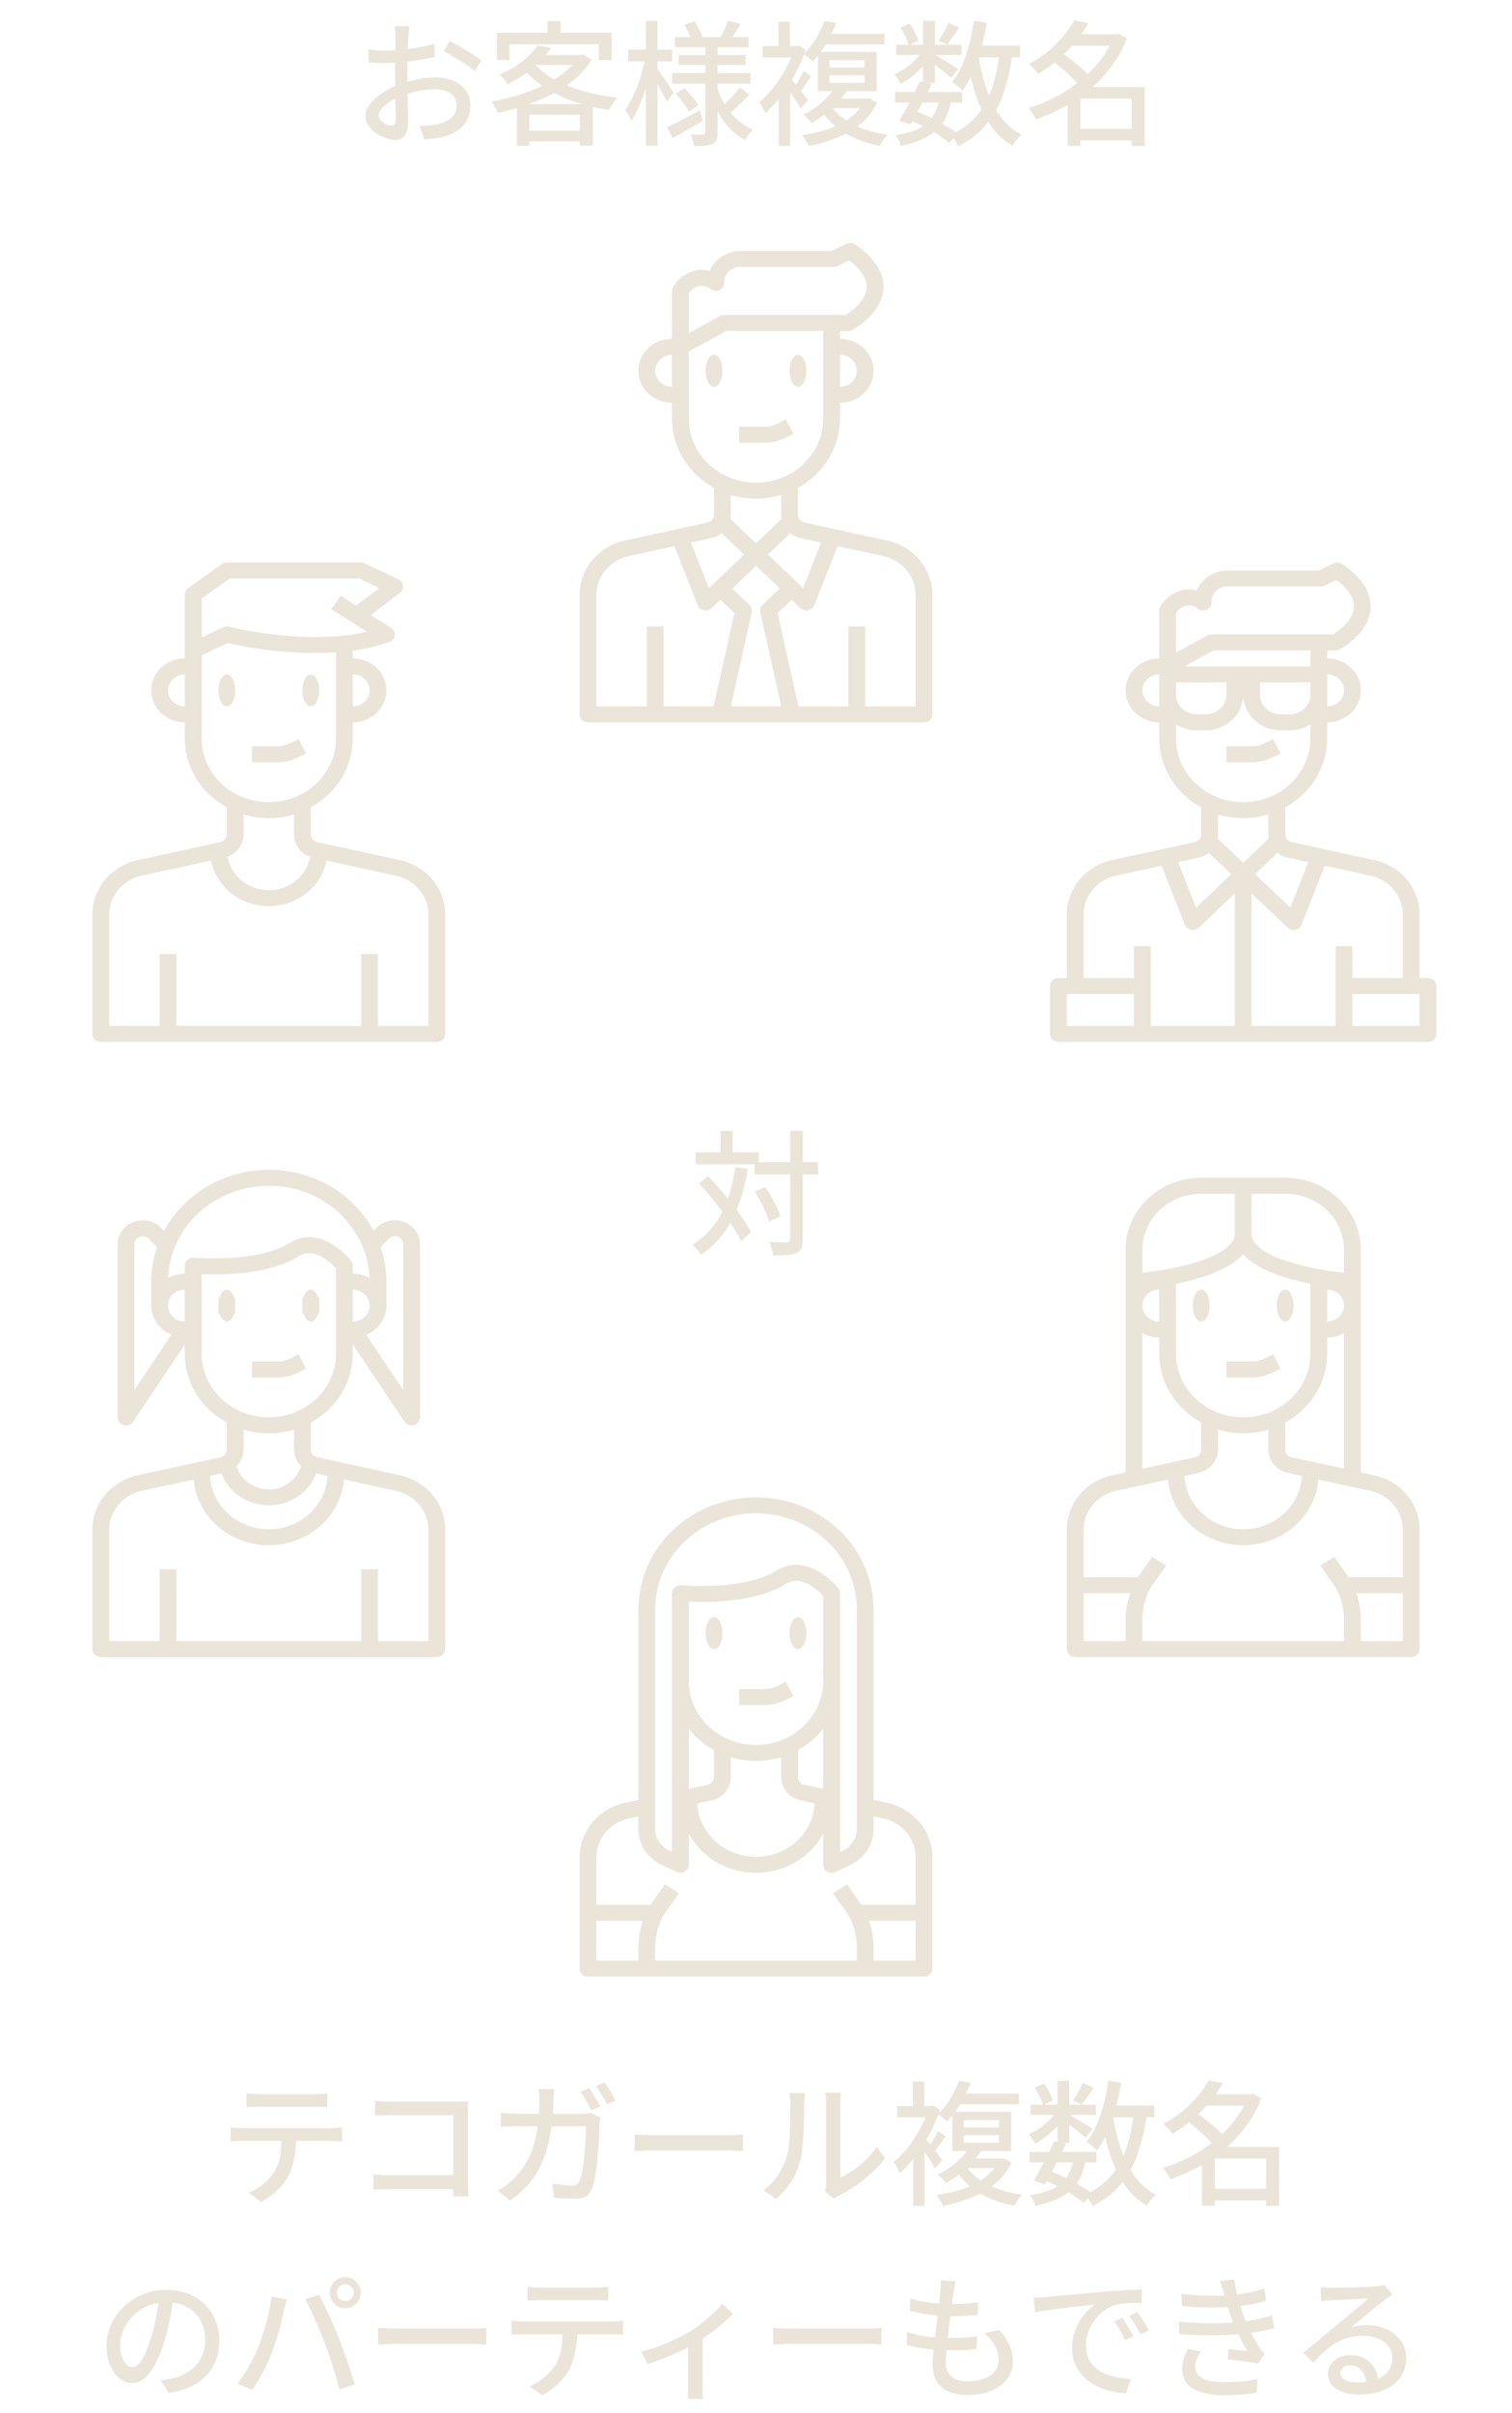 <svg
  width="180"
  height="287"
  viewBox="0 0 180 287"
  fill="none"
  xmlns="http://www.w3.org/2000/svg"
>
  <path
    d="M89.84 138.224H97.392V139.68H89.84V138.224ZM82.816 137.056H90.336V138.48H82.816V137.056ZM94.064 134.496H95.568V147.392C95.568 147.851 95.509 148.203 95.392 148.448C95.285 148.693 95.099 148.885 94.832 149.024C94.565 149.152 94.203 149.232 93.744 149.264C93.296 149.307 92.736 149.328 92.064 149.328C92.043 149.179 92.005 149.008 91.952 148.816C91.899 148.635 91.84 148.443 91.776 148.24C91.712 148.048 91.643 147.877 91.568 147.728C92.048 147.739 92.485 147.749 92.88 147.76C93.285 147.76 93.552 147.755 93.68 147.744C93.819 147.744 93.915 147.723 93.968 147.68C94.032 147.627 94.064 147.525 94.064 147.376V134.496ZM89.872 141.76L91.088 141.168C91.344 141.531 91.595 141.925 91.84 142.352C92.085 142.768 92.299 143.179 92.48 143.584C92.661 143.979 92.795 144.336 92.88 144.656L91.568 145.312C91.483 144.992 91.355 144.629 91.184 144.224C91.013 143.808 90.811 143.387 90.576 142.96C90.352 142.523 90.117 142.123 89.872 141.76ZM83.232 140.752L84.304 139.888C84.795 140.4 85.291 140.949 85.792 141.536C86.293 142.112 86.773 142.699 87.232 143.296C87.701 143.893 88.123 144.475 88.496 145.04C88.88 145.595 89.189 146.107 89.424 146.576L88.208 147.6C87.995 147.131 87.701 146.608 87.328 146.032C86.965 145.456 86.555 144.864 86.096 144.256C85.648 143.637 85.179 143.029 84.688 142.432C84.197 141.824 83.712 141.264 83.232 140.752ZM85.776 134.512H87.216V137.904H85.776V134.512ZM87.552 138.816L89.04 139.024C88.773 140.603 88.4 142.032 87.92 143.312C87.451 144.592 86.848 145.723 86.112 146.704C85.387 147.685 84.501 148.528 83.456 149.232C83.392 149.125 83.296 148.997 83.168 148.848C83.051 148.699 82.923 148.549 82.784 148.4C82.645 148.251 82.523 148.133 82.416 148.048C83.419 147.44 84.261 146.693 84.944 145.808C85.627 144.923 86.176 143.893 86.592 142.72C87.019 141.547 87.339 140.245 87.552 138.816Z"
    fill="#EBE4D8"
  />
  <path
    d="M47.253 102.226L37.835 100.173C37.602 100.136 37.39 100.022 37.237 99.85C37.084 99.678 37 99.461 37 99.236V96.015C38.521 95.189 39.785 93.996 40.664 92.555C41.542 91.115 42.003 89.479 42 87.814V85.914C43.061 85.914 44.078 85.514 44.828 84.801C45.579 84.088 46 83.121 46 82.113C46 81.105 45.579 80.138 44.828 79.425C44.078 78.713 43.061 78.312 42 78.312V77.389C43.485 77.189 44.943 76.842 46.351 76.352C46.523 76.29 46.675 76.185 46.788 76.046C46.901 75.908 46.972 75.743 46.993 75.569C47.014 75.395 46.983 75.219 46.905 75.061C46.827 74.902 46.705 74.767 46.551 74.67L44.141 73.15L47.622 70.504C47.753 70.405 47.856 70.275 47.92 70.128C47.985 69.981 48.01 69.82 47.992 69.662C47.974 69.503 47.915 69.351 47.819 69.22C47.723 69.089 47.594 68.983 47.444 68.912L43.444 67.011C43.306 66.945 43.154 66.91 43 66.909H27C26.784 66.909 26.573 66.976 26.4 67.1L22.4 69.95C22.276 70.039 22.175 70.154 22.106 70.285C22.036 70.417 22 70.563 22 70.71V78.312C20.939 78.312 19.922 78.713 19.172 79.425C18.421 80.138 18 81.105 18 82.113C18 83.121 18.421 84.088 19.172 84.801C19.922 85.514 20.939 85.914 22 85.914V87.814C21.997 89.479 22.458 91.115 23.336 92.556C24.215 93.996 25.479 95.19 27 96.016V99.236C26.996 99.469 26.905 99.694 26.742 99.868C26.579 100.043 26.355 100.156 26.112 100.186L16.8 102.215C15.175 102.481 13.701 103.285 12.64 104.484C11.578 105.683 10.998 107.2 11 108.767V122.973C11 123.225 11.105 123.467 11.293 123.645C11.48 123.823 11.735 123.923 12 123.923H52C52.265 123.923 52.52 123.823 52.707 123.645C52.895 123.467 53 123.225 53 122.973V108.767C53.006 107.208 52.432 105.698 51.381 104.501C50.33 103.305 48.868 102.499 47.253 102.226ZM29 99.236V96.861C30.949 97.465 33.051 97.465 35 96.861V99.236C34.999 99.811 35.182 100.373 35.523 100.848C35.865 101.323 36.35 101.689 36.914 101.897C36.725 103.006 36.126 104.016 35.224 104.744C34.323 105.471 33.178 105.871 31.996 105.87C30.813 105.869 29.669 105.467 28.769 104.738C27.869 104.008 27.272 102.998 27.085 101.888C27.648 101.681 28.132 101.317 28.474 100.843C28.815 100.37 28.999 99.81 29 99.236ZM44 82.113C44 82.617 43.789 83.101 43.414 83.457C43.039 83.813 42.53 84.014 42 84.014V80.213C42.53 80.213 43.039 80.413 43.414 80.769C43.789 81.126 44 81.609 44 82.113ZM24 71.186L27.333 68.81H42.764L45.155 69.95L42.4 72.041L40.556 70.871L39.444 72.45L43.688 75.142C36.341 76.846 27.361 74.572 27.263 74.545C27.026 74.484 26.773 74.508 26.553 74.611L24 75.825V71.186ZM20 82.113C20 81.609 20.211 81.126 20.586 80.769C20.961 80.413 21.47 80.213 22 80.213V84.014C21.47 84.014 20.961 83.813 20.586 83.457C20.211 83.101 20 82.617 20 82.113ZM24 87.814V77.949L27.112 76.471C31.326 77.446 35.669 77.823 40 77.591V87.814C40.005 89.231 39.59 90.621 38.804 91.825C38.018 93.029 36.891 93.999 35.553 94.624C34.446 95.136 33.23 95.402 31.999 95.402C30.768 95.402 29.552 95.136 28.445 94.624C27.107 93.999 25.981 93.029 25.195 91.825C24.409 90.621 23.995 89.231 24 87.814ZM51 122.023H45V113.471H43V122.023H21V113.471H19V122.023H13V108.767C13.001 107.64 13.423 106.55 14.191 105.691C14.96 104.832 16.024 104.26 17.194 104.078L25.128 102.353C25.428 103.877 26.279 105.253 27.534 106.243C28.789 107.233 30.369 107.776 32 107.776C33.631 107.776 35.211 107.233 36.466 106.243C37.721 105.253 38.572 103.877 38.872 102.353L46.858 104.093C48.018 104.283 49.069 104.856 49.827 105.711C50.585 106.567 51 107.649 51 108.767V122.023Z"
    fill="#EBE4D8"
  />
  <path
    d="M27 84.014C27.552 84.014 28 83.163 28 82.113C28 81.064 27.552 80.213 27 80.213C26.448 80.213 26 81.064 26 82.113C26 83.163 26.448 84.014 27 84.014Z"
    fill="#EBE4D8"
  />
  <path
    d="M37 84.014C37.552 84.014 38 83.163 38 82.113C38 81.064 37.552 80.213 37 80.213C36.448 80.213 36 81.064 36 82.113C36 83.163 36.448 84.014 37 84.014Z"
    fill="#EBE4D8"
  />
  <path
    d="M35.292 90.163L36.447 89.615L35.553 87.914L34.397 88.463C33.981 88.662 33.522 88.765 33.056 88.765H30V90.665H33.056C33.832 90.664 34.597 90.492 35.292 90.163Z"
    fill="#EBE4D8"
  />
  <path
    d="M105.253 64.217L95.828 62.158C95.67 62.132 95.52 62.069 95.393 61.976C95.266 61.882 95.165 61.761 95.098 61.621C95.031 61.498 94.997 61.362 94.998 61.223V58.022C96.517 57.189 97.778 55.992 98.656 54.55C99.534 53.108 99.998 51.471 100 49.806V47.905C101.061 47.905 102.078 47.505 102.828 46.792C103.579 46.079 104 45.112 104 44.104C104 43.096 103.579 42.129 102.828 41.416C102.078 40.704 101.061 40.303 100 40.303V39.353H101C101.175 39.354 101.348 39.311 101.5 39.228C101.643 39.151 104.993 37.298 105.174 34.345C105.288 32.495 104.159 30.726 101.82 29.086C101.672 28.982 101.496 28.919 101.312 28.904C101.128 28.889 100.944 28.922 100.779 29L98.986 29.851H88.222C87.419 29.839 86.63 30.058 85.961 30.48C85.292 30.902 84.773 31.507 84.472 32.215C84.028 32.089 83.561 32.052 83.1 32.105C82.489 32.208 81.91 32.437 81.403 32.778C80.897 33.118 80.476 33.561 80.171 34.075C80.061 34.23 80.001 34.414 80 34.602V40.303C78.939 40.303 77.922 40.704 77.172 41.416C76.421 42.129 76 43.096 76 44.104C76 45.112 76.421 46.079 77.172 46.792C77.922 47.505 78.939 47.905 80 47.905V49.806C80.002 51.471 80.466 53.107 81.343 54.55C82.221 55.992 83.482 57.189 85 58.022V61.227C85 61.375 84.962 61.521 84.889 61.651C84.815 61.791 84.705 61.912 84.571 62.003C84.436 62.094 84.28 62.153 84.116 62.174L74.8 64.206C73.175 64.472 71.701 65.276 70.64 66.475C69.578 67.674 68.998 69.191 69 70.758V84.964C69 85.216 69.105 85.458 69.293 85.636C69.48 85.814 69.735 85.914 70 85.914H110C110.265 85.914 110.52 85.814 110.707 85.636C110.895 85.458 111 85.216 111 84.964V70.758C111.006 69.199 110.432 67.689 109.381 66.492C108.33 65.296 106.868 64.49 105.253 64.217ZM95.436 64.027L97.746 64.53L95.609 69.947L94.947 69.317L91.414 65.959L94.093 63.414C94.476 63.727 94.939 63.939 95.436 64.027ZM102 44.104C102 44.608 101.789 45.092 101.414 45.448C101.039 45.804 100.53 46.005 100 46.005V42.204C100.53 42.204 101.039 42.404 101.414 42.76C101.789 43.117 102 43.6 102 44.104ZM82 34.903C82.299 34.444 82.778 34.116 83.332 33.992C83.773 33.966 84.207 34.097 84.553 34.358C84.697 34.48 84.875 34.561 85.066 34.59C85.257 34.619 85.452 34.594 85.629 34.52C85.805 34.445 85.955 34.323 86.061 34.169C86.166 34.015 86.222 33.835 86.222 33.652C86.205 33.398 86.245 33.143 86.339 32.905C86.433 32.667 86.58 32.451 86.769 32.271C86.959 32.091 87.186 31.952 87.437 31.862C87.687 31.773 87.955 31.735 88.222 31.751H99.222C99.377 31.751 99.53 31.717 99.669 31.651L101.107 30.967C102.541 32.079 103.236 33.175 103.174 34.229C103.081 35.823 101.324 37.066 100.712 37.453H86.222C86.047 37.452 85.874 37.496 85.722 37.579L82 39.611V34.903ZM78 44.104C78 43.6 78.211 43.117 78.586 42.76C78.961 42.404 79.47 42.204 80 42.204V46.005C79.47 46.005 78.961 45.804 78.586 45.448C78.211 45.092 78 44.608 78 44.104ZM82 49.806V41.804L86.489 39.353H98V49.806C98 51.822 97.157 53.755 95.657 55.181C94.157 56.606 92.122 57.407 90 57.407C87.878 57.407 85.843 56.606 84.343 55.181C82.843 53.755 82 51.822 82 49.806ZM90 59.308C91.018 59.308 92.029 59.161 93 58.87V61.227C93.005 61.389 93.024 61.551 93.058 61.71L90 64.616L86.941 61.709C86.975 61.55 86.995 61.389 87 61.227V58.87C87.971 59.161 88.982 59.308 90 59.308ZM84.507 64.036C85.023 63.949 85.506 63.734 85.907 63.413L88.586 65.959L85.053 69.317L84.391 69.945L82.253 64.529L84.507 64.036ZM71 70.758C71.001 69.631 71.423 68.541 72.191 67.682C72.959 66.823 74.023 66.252 75.193 66.069L80.286 64.957L83.063 71.994C83.122 72.143 83.219 72.275 83.346 72.379C83.473 72.484 83.624 72.556 83.788 72.59C83.858 72.604 83.929 72.611 84 72.611C84.265 72.611 84.519 72.511 84.707 72.332L85.76 71.332L87.429 72.918L84.95 84.014H79V74.511H77V84.014H71V70.758ZM87 84.014L89.5 72.83C89.516 72.758 89.523 72.685 89.52 72.611C89.519 72.383 89.433 72.163 89.276 71.991L89.234 71.951L87.184 70.002L90 67.303L92.826 69.988L90.773 71.939C90.655 72.051 90.569 72.189 90.521 72.341C90.474 72.493 90.467 72.654 90.502 72.809L93.005 84.014H87ZM109 84.014H103V74.511H101V84.014H95.05L92.571 72.918L94.24 71.332L95.293 72.332C95.481 72.511 95.735 72.611 96 72.611C96.071 72.611 96.142 72.604 96.212 72.59C96.376 72.556 96.527 72.484 96.654 72.379C96.781 72.275 96.878 72.143 96.937 71.994L99.714 64.958L104.858 66.078C106.019 66.268 107.071 66.842 107.829 67.699C108.587 68.555 109.002 69.639 109 70.758V84.014Z"
    fill="#EBE4D8"
  />
  <path
    d="M85 46.005C85.552 46.005 86 45.154 86 44.104C86 43.054 85.552 42.204 85 42.204C84.448 42.204 84 43.054 84 44.104C84 45.154 84.448 46.005 85 46.005Z"
    fill="#EBE4D8"
  />
  <path
    d="M95 46.005C95.552 46.005 96 45.154 96 44.104C96 43.054 95.552 42.204 95 42.204C94.448 42.204 94 43.054 94 44.104C94 45.154 94.448 46.005 95 46.005Z"
    fill="#EBE4D8"
  />
  <path
    d="M93.292 52.154L94.447 51.606L93.553 49.905L92.397 50.455C91.981 50.652 91.522 50.755 91.056 50.756H88V52.656H91.056C91.832 52.655 92.597 52.483 93.292 52.154Z"
    fill="#EBE4D8"
  />
  <path
    d="M151.292 90.163L152.447 89.615L151.553 87.914L150.397 88.463C149.981 88.662 149.522 88.765 149.056 88.765H146V90.665H149.056C149.832 90.664 150.597 90.493 151.292 90.163Z"
    fill="#EBE4D8"
  />
  <path
    d="M170 116.321H169V108.767C169.006 107.208 168.432 105.698 167.381 104.501C166.33 103.305 164.869 102.499 163.254 102.226L153.827 100.167C153.669 100.141 153.52 100.078 153.393 99.985C153.267 99.891 153.165 99.77 153.099 99.632C153.032 99.508 152.998 99.371 152.999 99.232V96.031C154.517 95.198 155.779 94.001 156.657 92.559C157.534 91.117 157.998 89.481 158 87.814V85.914C159.061 85.914 160.078 85.514 160.828 84.801C161.579 84.088 162 83.121 162 82.113C162 81.105 161.579 80.138 160.828 79.425C160.078 78.713 159.061 78.312 158 78.312V77.362H159C159.175 77.363 159.348 77.32 159.5 77.237C159.643 77.16 162.993 75.307 163.175 72.354C163.288 70.504 162.159 68.735 159.82 67.095C159.672 66.991 159.496 66.928 159.312 66.913C159.128 66.897 158.944 66.931 158.779 67.009L156.986 67.86H146.223C145.42 67.847 144.631 68.067 143.962 68.489C143.292 68.911 142.773 69.516 142.473 70.224C142.028 70.097 141.561 70.06 141.1 70.114C140.489 70.216 139.91 70.446 139.403 70.787C138.897 71.127 138.476 71.57 138.171 72.084C138.061 72.24 138.001 72.423 138 72.611V78.312C136.939 78.312 135.922 78.713 135.172 79.425C134.421 80.138 134 81.105 134 82.113C134 83.121 134.421 84.088 135.172 84.801C135.922 85.514 136.939 85.914 138 85.914V87.814C138.002 89.48 138.465 91.116 139.343 92.558C140.221 94.001 141.482 95.198 143 96.031V99.236C143 99.384 142.963 99.529 142.89 99.659C142.815 99.8 142.706 99.921 142.571 100.012C142.436 100.103 142.279 100.162 142.115 100.183L132.8 102.215C131.175 102.481 129.701 103.285 128.64 104.484C127.578 105.683 126.998 107.2 127 108.767V116.321H126C125.735 116.321 125.48 116.421 125.293 116.6C125.105 116.778 125 117.02 125 117.272V122.973C125 123.225 125.105 123.467 125.293 123.645C125.48 123.823 125.735 123.923 126 123.923H170C170.265 123.923 170.52 123.823 170.707 123.645C170.895 123.467 171 123.225 171 122.973V117.272C171 117.02 170.895 116.778 170.707 116.6C170.52 116.421 170.265 116.321 170 116.321ZM167 108.767V116.321H161V112.52H159V122.023H149V106.262L153.293 110.342C153.48 110.52 153.735 110.62 154 110.62C154.071 110.62 154.142 110.613 154.212 110.599C154.375 110.565 154.527 110.492 154.654 110.388C154.781 110.284 154.878 110.152 154.937 110.003L157.714 102.967L162.858 104.087C164.019 104.277 165.071 104.851 165.829 105.708C166.587 106.564 167.002 107.648 167 108.767ZM153.436 102.035L155.746 102.538L153.609 107.955L149.414 103.968L152.093 101.423C152.476 101.736 152.939 101.948 153.436 102.035ZM140 81.163H146V82.623C145.999 83.243 145.74 83.838 145.278 84.278C144.816 84.716 144.189 84.963 143.536 84.964H142.464C141.811 84.963 141.184 84.716 140.722 84.278C140.26 83.838 140.001 83.243 140 82.623V81.163ZM150 81.163H156V82.623C155.999 83.243 155.74 83.838 155.278 84.278C154.816 84.716 154.189 84.963 153.536 84.964H152.464C151.811 84.963 151.184 84.716 150.722 84.278C150.26 83.838 150.001 83.243 150 82.623V81.163ZM160 82.113C160 82.617 159.789 83.101 159.414 83.457C159.039 83.813 158.53 84.014 158 84.014V80.213C158.53 80.213 159.039 80.413 159.414 80.769C159.789 81.126 160 81.609 160 82.113ZM156 79.263H141.008L144.489 77.362H156V79.263ZM140 72.912C140.299 72.453 140.778 72.125 141.332 72.001C141.773 71.976 142.208 72.106 142.554 72.367C142.698 72.49 142.876 72.57 143.067 72.599C143.258 72.628 143.453 72.603 143.63 72.528C143.806 72.454 143.956 72.332 144.062 72.178C144.167 72.024 144.223 71.844 144.223 71.661C144.206 71.407 144.245 71.152 144.34 70.914C144.434 70.676 144.581 70.46 144.77 70.28C144.96 70.1 145.187 69.961 145.438 69.871C145.688 69.782 145.956 69.744 146.223 69.76H157.223C157.378 69.76 157.531 69.726 157.67 69.66L159.107 68.977C160.542 70.088 161.236 71.184 161.174 72.238C161.081 73.832 159.324 75.075 158.712 75.462H144.223C144.048 75.461 143.875 75.505 143.723 75.588L140 77.621V72.912ZM136 82.113C136 81.609 136.211 81.126 136.586 80.769C136.961 80.413 137.47 80.213 138 80.213V84.014C137.47 84.014 136.961 83.813 136.586 83.457C136.211 83.101 136 82.617 136 82.113ZM140 87.814V86.154C140.729 86.617 141.587 86.864 142.464 86.864H143.536C144.72 86.863 145.854 86.416 146.691 85.621C147.528 84.825 147.999 83.747 148 82.623C148.001 83.747 148.472 84.825 149.309 85.621C150.146 86.416 151.28 86.863 152.464 86.864H153.536C154.413 86.864 155.271 86.617 156 86.154V87.814C156 89.831 155.157 91.764 153.657 93.19C152.157 94.615 150.122 95.416 148 95.416C145.878 95.416 143.843 94.615 142.343 93.19C140.843 91.764 140 89.831 140 87.814ZM148 97.317C149.018 97.317 150.029 97.169 151 96.879V99.236C151.005 99.398 151.025 99.559 151.059 99.718L148 102.625L144.94 99.717C144.974 99.559 144.995 99.398 145 99.236V96.879C145.971 97.169 146.982 97.317 148 97.317ZM142.507 102.045C143.023 101.958 143.506 101.743 143.907 101.422L146.586 103.968L142.391 107.959L140.253 102.543L142.507 102.045ZM128 122.023H127V118.222H135V122.023H128ZM137 117.272V112.52H135V116.321H129V108.767C129.001 107.64 129.423 106.55 130.191 105.691C130.959 104.832 132.023 104.26 133.193 104.078L138.286 102.966L141.063 110.003C141.122 110.152 141.219 110.284 141.346 110.388C141.473 110.492 141.625 110.565 141.788 110.599C141.858 110.613 141.929 110.62 142 110.62C142.265 110.62 142.52 110.52 142.707 110.342L147 106.262V122.023H137V117.272ZM169 122.023H161V118.222H169V122.023Z"
    fill="#EBE4D8"
  />
  <path
    d="M163.253 175.393L162 175.119V148.629C162.002 147.505 161.77 146.393 161.318 145.354C160.866 144.316 160.204 143.373 159.367 142.578C158.531 141.784 157.539 141.154 156.446 140.725C155.353 140.296 154.182 140.075 153 140.077H143C141.818 140.075 140.647 140.296 139.554 140.725C138.461 141.154 137.469 141.784 136.633 142.578C135.796 143.373 135.134 144.316 134.682 145.354C134.23 146.393 133.998 147.505 134 148.629V175.12L132.8 175.383C131.175 175.649 129.701 176.452 128.64 177.651C127.578 178.85 126.998 180.368 127 181.934V196.14C127 196.392 127.105 196.634 127.293 196.812C127.48 196.99 127.735 197.09 128 197.09H168C168.265 197.09 168.52 196.99 168.707 196.812C168.895 196.634 169 196.392 169 196.14V181.934C169.006 180.376 168.432 178.865 167.381 177.668C166.33 176.472 164.868 175.666 163.253 175.393ZM153.835 173.341C153.602 173.303 153.39 173.189 153.237 173.017C153.084 172.846 153 172.628 153 172.404V169.182C154.521 168.357 155.785 167.163 156.664 165.723C157.542 164.282 158.003 162.647 158 160.982V159.081C158.704 159.077 159.395 158.895 160 158.553V174.683L153.835 173.341ZM138 153.38V157.181C137.47 157.181 136.961 156.981 136.586 156.624C136.211 156.268 136 155.785 136 155.281C136 154.776 136.211 154.293 136.586 153.937C136.961 153.58 137.47 153.38 138 153.38ZM140 152.692C142.928 152.102 146.346 151.042 148 149.182C149.654 151.042 153.072 152.102 156 152.692V160.982C156.005 162.399 155.59 163.789 154.804 164.993C154.018 166.197 152.891 167.166 151.553 167.791C150.446 168.303 149.23 168.569 147.999 168.569C146.768 168.569 145.552 168.303 144.445 167.791C143.107 167.166 141.981 166.196 141.195 164.992C140.409 163.788 139.995 162.399 140 160.982V152.692ZM158 153.38C158.53 153.38 159.039 153.58 159.414 153.937C159.789 154.293 160 154.776 160 155.281C160 155.785 159.789 156.268 159.414 156.624C159.039 156.981 158.53 157.181 158 157.181V153.38ZM145 172.404V170.028C146.949 170.632 149.051 170.632 151 170.028V172.404C150.998 173.067 151.24 173.711 151.686 174.222C152.131 174.733 152.751 175.08 153.437 175.202L154.984 175.539C154.903 177.248 154.132 178.861 152.832 180.043C151.531 181.225 149.8 181.885 148 181.885C146.2 181.885 144.469 181.225 143.168 180.043C141.868 178.861 141.097 177.248 141.016 175.539L142.516 175.212C143.212 175.097 143.842 174.752 144.297 174.238C144.751 173.724 145 173.075 145 172.404ZM157.951 143.92C158.602 144.538 159.117 145.272 159.469 146.08C159.821 146.889 160.001 147.755 160 148.629V151.385C155.352 150.896 149 149.338 149 146.728V141.977H153C153.919 141.976 154.829 142.147 155.679 142.48C156.529 142.813 157.301 143.303 157.951 143.92ZM138.044 143.924C138.695 143.306 139.468 142.816 140.318 142.482C141.168 142.148 142.08 141.976 143 141.977H147V146.728C147 149.337 140.647 150.896 136 151.385V148.629C135.999 147.756 136.178 146.891 136.529 146.083C136.88 145.276 137.395 144.542 138.044 143.924ZM136 158.553C136.605 158.895 137.296 159.077 138 159.081V160.982C137.997 162.647 138.458 164.283 139.336 165.723C140.215 167.164 141.479 168.358 143 169.183V172.404C142.997 172.636 142.906 172.86 142.744 173.035C142.582 173.209 142.359 173.322 142.116 173.354L136 174.684V158.553ZM133.194 177.245L139.039 175.97C139.232 178.102 140.259 180.088 141.919 181.535C143.578 182.982 145.748 183.785 148 183.785C150.252 183.785 152.422 182.982 154.081 181.535C155.741 180.088 156.768 178.102 156.961 175.97L162.861 177.255C164.021 177.445 165.073 178.02 165.83 178.876C166.588 179.732 167.002 180.816 167 181.934V187.588H160.547L158.83 185.158L157.17 186.217L159.07 188.9C159.078 188.92 159.087 188.94 159.097 188.958C159.693 190.118 160.002 191.391 160 192.681V195.19H136V192.681C135.999 191.391 136.31 190.117 136.907 188.958C136.917 188.94 136.925 188.921 136.933 188.902L138.833 186.217L137.173 185.158L135.453 187.588H129V181.934C129.001 180.807 129.423 179.717 130.191 178.858C130.96 178 132.024 177.428 133.194 177.245ZM129 189.489H134.543C134.188 190.52 134.005 191.597 134 192.681V195.19H129V189.489ZM162 195.19V192.681C161.996 191.597 161.813 190.52 161.458 189.489H167V195.19H162Z"
    fill="#EBE4D8"
  />
  <path
    d="M143 157.181C143.552 157.181 144 156.33 144 155.281C144 154.231 143.552 153.38 143 153.38C142.448 153.38 142 154.231 142 155.281C142 156.33 142.448 157.181 143 157.181Z"
    fill="#EBE4D8"
  />
  <path
    d="M153 157.181C153.552 157.181 154 156.33 154 155.281C154 154.231 153.552 153.38 153 153.38C152.448 153.38 152 154.231 152 155.281C152 156.33 152.448 157.181 153 157.181Z"
    fill="#EBE4D8"
  />
  <path
    d="M151.292 163.331L152.447 162.783L151.553 161.082L150.397 161.631C149.981 161.829 149.522 161.932 149.056 161.932H146V163.833H149.056C149.832 163.831 150.597 163.66 151.292 163.331Z"
    fill="#EBE4D8"
  />
  <path
    d="M47.254 175.392L38 173.375C38 173.361 38 173.348 38 173.335H37.829C37.699 173.313 37.575 173.267 37.463 173.199C37.321 173.115 37.204 172.998 37.123 172.858C37.042 172.719 37 172.563 37 172.404V169.181C38.521 168.356 39.785 167.163 40.664 165.722C41.542 164.282 42.003 162.647 42 160.982V159.902L48.156 169.094C48.246 169.229 48.371 169.34 48.519 169.417C48.666 169.494 48.832 169.534 49 169.534C49.094 169.534 49.188 169.521 49.279 169.496C49.487 169.439 49.67 169.319 49.8 169.154C49.93 168.99 50 168.789 50 168.584V147.983C50 147.404 49.814 146.838 49.467 146.362C49.12 145.886 48.629 145.521 48.059 145.317C47.489 145.112 46.866 145.078 46.275 145.218C45.683 145.358 45.151 145.666 44.748 146.1L44.466 146.397C43.801 145.152 42.935 144.014 41.9 143.023C40.603 141.783 39.06 140.801 37.361 140.132C35.661 139.464 33.839 139.122 32 139.127C29.42 139.135 26.892 139.818 24.694 141.101C22.495 142.384 20.711 144.217 19.536 146.4L19.262 146.115C18.861 145.677 18.329 145.367 17.737 145.224C17.145 145.081 16.522 145.114 15.95 145.317C15.378 145.52 14.885 145.884 14.537 146.36C14.188 146.837 14.001 147.403 14 147.983V168.584C14 168.789 14.07 168.99 14.2 169.154C14.33 169.319 14.513 169.439 14.721 169.496C14.929 169.553 15.15 169.545 15.353 169.473C15.556 169.4 15.728 169.267 15.844 169.094L22 159.902V160.982C21.995 162.229 22.251 163.465 22.754 164.617C23.257 165.77 23.996 166.815 24.928 167.693C25.547 168.272 26.243 168.77 27 169.174V172.405C26.999 172.569 26.953 172.731 26.866 172.874C26.78 173.017 26.656 173.136 26.506 173.219C26.404 173.276 26.292 173.315 26.175 173.336H26C26 173.349 26 173.362 26 173.376L16.8 175.383C15.174 175.649 13.7 176.454 12.639 177.654C11.577 178.853 10.997 180.372 11 181.939V196.14C11 196.392 11.105 196.634 11.293 196.812C11.48 196.99 11.735 197.091 12 197.091H52C52.265 197.091 52.52 196.99 52.707 196.812C52.895 196.634 53 196.392 53 196.14V181.934C53.005 180.376 52.432 178.865 51.381 177.669C50.33 176.472 48.869 175.666 47.254 175.392ZM32 170.484C33.019 170.479 34.03 170.326 35 170.031V172.407C35.002 173.138 35.299 173.84 35.828 174.371C35.597 175.167 35.098 175.869 34.406 176.37C33.715 176.87 32.87 177.141 32.001 177.141C31.131 177.141 30.286 176.87 29.595 176.37C28.903 175.869 28.404 175.167 28.173 174.371C28.704 173.84 29 173.136 29 172.404V170.028C29.97 170.324 30.981 170.478 32 170.484ZM32 179.036C33.236 179.032 34.441 178.665 35.45 177.987C36.46 177.309 37.225 176.352 37.642 175.247L38.984 175.539C38.904 177.248 38.133 178.861 36.832 180.043C35.531 181.226 33.8 181.885 32 181.885C30.2 181.885 28.469 181.226 27.169 180.043C25.867 178.861 25.096 177.248 25.016 175.539L26.364 175.245C26.78 176.35 27.544 177.307 28.552 177.986C29.561 178.664 30.765 179.031 32 179.036ZM42 157.181V153.38C42.53 153.38 43.039 153.58 43.414 153.937C43.789 154.293 44 154.777 44 155.281C44 155.785 43.789 156.268 43.414 156.624C43.039 156.981 42.53 157.181 42 157.181ZM47.354 147.101C47.545 147.165 47.711 147.285 47.826 147.443C47.942 147.601 48.003 147.79 48 147.983V165.321L43.6 158.757C44.312 158.462 44.919 157.976 45.345 157.359C45.771 156.741 45.999 156.019 46 155.281V152.43C45.998 151.042 45.765 149.663 45.309 148.344L46.242 147.362C46.376 147.214 46.554 147.109 46.754 147.062C46.953 147.015 47.163 147.029 47.354 147.101ZM32 141.027C33.576 141.024 35.138 141.317 36.594 141.891C38.05 142.464 39.372 143.307 40.483 144.369C41.697 145.528 42.639 146.919 43.244 148.45C43.689 149.587 43.937 150.785 43.98 151.998C43.38 151.662 42.697 151.484 42 151.48V150.529C42 150.324 41.93 150.124 41.8 149.959C40.567 148.397 37.442 145.94 34.446 147.838C30.636 150.244 23.171 149.592 23.1 149.584C22.961 149.572 22.821 149.587 22.688 149.628C22.556 149.67 22.434 149.738 22.33 149.826C22.226 149.915 22.143 150.024 22.087 150.145C22.03 150.266 22 150.397 22 150.529V151.48C21.303 151.484 20.62 151.662 20.02 151.998C20.063 150.784 20.312 149.585 20.758 148.448C21.618 146.273 23.154 144.398 25.162 143.073C27.17 141.747 29.555 141.034 32 141.027ZM22 153.38V157.181C21.47 157.181 20.961 156.981 20.586 156.624C20.211 156.268 20 155.785 20 155.281C20 154.777 20.211 154.293 20.586 153.937C20.961 153.58 21.47 153.38 22 153.38ZM16 147.983C15.997 147.79 16.058 147.601 16.174 147.443C16.29 147.285 16.455 147.165 16.646 147.101C16.84 147.029 17.052 147.017 17.254 147.066C17.455 147.115 17.635 147.224 17.768 147.376L18.691 148.347C18.236 149.665 18.002 151.043 18 152.43V155.281C18.001 156.019 18.229 156.741 18.655 157.359C19.081 157.976 19.688 158.462 20.4 158.757L16 165.321V147.983ZM24 160.982V151.544C26.388 151.65 32.068 151.626 35.555 149.42C37.394 148.253 39.37 150.17 40 150.867V160.982C40.005 162.399 39.591 163.788 38.804 164.992C38.018 166.196 36.891 167.166 35.553 167.79C34.446 168.302 33.231 168.569 32 168.569C30.769 168.569 29.554 168.302 28.447 167.79C27.114 167.159 25.992 166.188 25.206 164.986C24.421 163.784 24.003 162.397 24 160.982ZM51 195.19H45V186.638H43V195.19H21V186.638H19V195.19H13V181.934C13.001 180.807 13.423 179.717 14.191 178.858C14.959 177.999 16.023 177.427 17.193 177.244L23.039 175.97C23.232 178.102 24.259 180.088 25.919 181.535C27.578 182.982 29.748 183.785 32 183.785C34.252 183.785 36.422 182.982 38.081 181.535C39.741 180.088 40.768 178.102 40.961 175.97L46.861 177.255C48.021 177.445 49.073 178.019 49.83 178.876C50.588 179.732 51.002 180.816 51 181.934V195.19Z"
    fill="#EBE4D8"
  />
  <path
    d="M27 153.38C26.631 153.38 26.312 153.765 26.139 154.33H26V156.231H26.139C26.312 156.796 26.631 157.181 27 157.181C27.369 157.181 27.688 156.796 27.861 156.231H28V154.33H27.861C27.688 153.765 27.369 153.38 27 153.38Z"
    fill="#EBE4D8"
  />
  <path
    d="M37 157.181C37.369 157.181 37.688 156.796 37.861 156.231H38V154.33H37.861C37.688 153.765 37.369 153.38 37 153.38C36.631 153.38 36.312 153.765 36.139 154.33H36V156.231H36.139C36.312 156.801 36.631 157.181 37 157.181Z"
    fill="#EBE4D8"
  />
  <path
    d="M35.292 163.332L36.447 162.783L35.553 161.082L34.398 161.632C33.981 161.829 33.522 161.932 33.056 161.932H30V163.833H33.056C33.832 163.831 34.597 163.66 35.292 163.332Z"
    fill="#EBE4D8"
  />
  <path
    d="M105.256 214.352L104 214.076V191.389L103.951 190.439C103.701 187.086 102.122 183.947 99.534 181.655C96.945 179.364 93.539 178.09 90.001 178.09C86.463 178.09 83.057 179.364 80.468 181.655C77.879 183.947 76.301 187.086 76.051 190.439L76 191.389V214.077L74.8 214.342C73.175 214.608 71.701 215.412 70.64 216.611C69.578 217.81 68.998 219.327 69 220.894V234.149C69 234.401 69.105 234.643 69.293 234.821C69.48 234.999 69.735 235.1 70 235.1H110C110.265 235.1 110.52 234.999 110.707 234.821C110.895 234.643 111 234.401 111 234.149V220.894C111.006 219.335 110.433 217.825 109.382 216.629C108.331 215.432 106.87 214.626 105.256 214.352ZM78 191.389C78 188.365 79.264 185.465 81.515 183.326C83.765 181.188 86.817 179.986 90 179.986C93.183 179.986 96.235 181.188 98.485 183.326C100.736 185.465 102 188.365 102 191.389V217.547C102.002 218.077 101.847 218.596 101.554 219.047C101.261 219.497 100.841 219.861 100.342 220.096L100 220.259V189.489C100 189.283 99.93 189.083 99.8 188.919C98.566 187.354 95.444 184.899 92.445 186.798C88.637 189.211 81.172 188.55 81.098 188.543C80.959 188.53 80.819 188.545 80.686 188.587C80.554 188.628 80.432 188.696 80.329 188.785C80.225 188.874 80.142 188.982 80.086 189.104C80.029 189.225 80 189.356 80 189.489V220.259L79.658 220.096C79.159 219.861 78.739 219.497 78.446 219.047C78.153 218.596 77.998 218.077 78 217.547V191.389ZM84.515 214.171C85.211 214.056 85.841 213.711 86.296 213.197C86.751 212.684 87 212.034 87 211.363V209.005C88.953 209.589 91.047 209.589 93 209.005V211.363C92.998 212.027 93.24 212.67 93.686 213.181C94.131 213.693 94.751 214.039 95.437 214.161L96.984 214.5C96.903 216.208 96.132 217.822 94.832 219.004C93.531 220.186 91.8 220.845 90 220.845C88.2 220.845 86.469 220.186 85.168 219.004C83.868 217.822 83.097 216.208 83.016 214.5L84.515 214.171ZM82 212.769V205.618C82.81 206.647 83.831 207.511 85 208.158V211.363C84.997 211.596 84.906 211.82 84.744 211.994C84.581 212.168 84.359 212.282 84.116 212.313L82 212.769ZM95.835 212.294C95.603 212.256 95.393 212.142 95.24 211.972C95.088 211.802 95.003 211.586 95 211.363V208.158C96.169 207.511 97.19 206.647 98 205.618V212.769L95.835 212.294ZM90 207.543C87.879 207.541 85.846 206.739 84.346 205.314C82.846 203.889 82.002 201.957 82 199.941V190.504C84.386 190.607 90.068 190.587 93.555 188.379C95.394 187.213 97.37 189.13 98 189.826V199.941C97.998 201.957 97.154 203.889 95.654 205.314C94.154 206.739 92.121 207.541 90 207.543ZM76 231.641V233.199H71V228.448H76.543C76.188 229.479 76.004 230.556 76 231.641ZM109 233.199H104V231.641C103.996 230.556 103.813 229.479 103.458 228.448H109V233.199ZM109 226.548H102.547L100.83 224.117L99.17 225.177L101.065 227.859C101.074 227.879 101.083 227.899 101.093 227.918C101.69 229.077 102.001 230.35 102 231.641V233.199H78V231.641C77.999 230.35 78.31 229.077 78.907 227.918C78.917 227.899 78.926 227.88 78.935 227.86L80.83 225.177L79.17 224.117L77.453 226.548H71V220.894C71.001 219.766 71.424 218.675 72.194 217.816C72.963 216.957 74.028 216.385 75.2 216.203L76 216.027V217.547C76 217.547 76.029 218.14 76.048 218.212C76.159 218.975 76.464 219.7 76.938 220.325C77.411 220.949 78.038 221.455 78.764 221.796L80.553 222.652C80.706 222.724 80.876 222.758 81.046 222.751C81.217 222.743 81.383 222.694 81.528 222.608C81.673 222.523 81.793 222.403 81.876 222.261C81.958 222.119 82.001 221.959 82 221.796V218.091C82.753 219.491 83.899 220.666 85.31 221.487C86.722 222.308 88.345 222.743 90 222.743C91.655 222.743 93.278 222.308 94.69 221.487C96.101 220.666 97.247 219.491 98 218.091V221.796C97.999 221.959 98.042 222.119 98.125 222.261C98.207 222.403 98.327 222.523 98.472 222.608C98.617 222.694 98.783 222.743 98.954 222.751C99.124 222.758 99.294 222.724 99.447 222.652L101.236 221.796C101.934 221.467 102.541 220.985 103.007 220.391C103.473 219.796 103.784 219.106 103.917 218.376C103.965 218.102 103.993 217.825 104 217.547V216.027L104.858 216.217C106.018 216.407 107.07 216.98 107.828 217.836C108.586 218.692 109.001 219.775 109 220.894V226.548Z"
    fill="#EBE4D8"
  />
  <path
    d="M85 196.14C85.552 196.14 86 195.289 86 194.24C86 193.19 85.552 192.339 85 192.339C84.448 192.339 84 193.19 84 194.24C84 195.289 84.448 196.14 85 196.14Z"
    fill="#EBE4D8"
  />
  <path
    d="M95 196.14C95.552 196.14 96 195.289 96 194.24C96 193.19 95.552 192.339 95 192.339C94.448 192.339 94 193.19 94 194.24C94 195.289 94.448 196.14 95 196.14Z"
    fill="#EBE4D8"
  />
  <path
    d="M92.4 200.59C91.983 200.789 91.523 200.892 91.056 200.891H88V202.792H91.056C91.832 202.791 92.597 202.619 93.292 202.29L94.447 201.742L93.553 200.041L92.4 200.59Z"
    fill="#EBE4D8"
  />
  <path
    d="M20.669 273.056C20.562 273.877 20.424 274.747 20.253 275.664C20.093 276.571 19.875 277.472 19.597 278.368C19.277 279.456 18.915 280.379 18.509 281.136C18.114 281.883 17.683 282.453 17.213 282.848C16.744 283.243 16.248 283.44 15.725 283.44C15.192 283.44 14.696 283.259 14.237 282.896C13.778 282.523 13.405 282.005 13.117 281.344C12.829 280.672 12.685 279.893 12.685 279.008C12.685 278.112 12.867 277.264 13.229 276.464C13.602 275.664 14.114 274.955 14.765 274.336C15.416 273.717 16.173 273.232 17.037 272.88C17.901 272.528 18.834 272.352 19.837 272.352C20.797 272.352 21.661 272.507 22.429 272.816C23.208 273.125 23.869 273.557 24.413 274.112C24.968 274.656 25.389 275.296 25.677 276.032C25.965 276.768 26.109 277.552 26.109 278.384C26.109 279.504 25.875 280.501 25.405 281.376C24.947 282.24 24.269 282.949 23.373 283.504C22.477 284.048 21.378 284.416 20.077 284.608L19.133 283.104C19.41 283.072 19.666 283.04 19.901 283.008C20.136 282.965 20.355 282.923 20.557 282.88C21.069 282.763 21.555 282.581 22.013 282.336C22.483 282.091 22.898 281.781 23.261 281.408C23.624 281.024 23.907 280.576 24.109 280.064C24.323 279.552 24.429 278.976 24.429 278.336C24.429 277.696 24.328 277.104 24.125 276.56C23.922 276.005 23.624 275.525 23.229 275.12C22.834 274.715 22.349 274.4 21.773 274.176C21.197 273.941 20.547 273.824 19.821 273.824C18.947 273.824 18.168 273.979 17.485 274.288C16.802 274.597 16.221 275.008 15.741 275.52C15.272 276.021 14.915 276.565 14.669 277.152C14.424 277.739 14.301 278.304 14.301 278.848C14.301 279.456 14.376 279.963 14.525 280.368C14.675 280.763 14.861 281.056 15.085 281.248C15.309 281.44 15.539 281.536 15.773 281.536C16.008 281.536 16.248 281.419 16.493 281.184C16.738 280.939 16.984 280.555 17.229 280.032C17.485 279.509 17.736 278.843 17.981 278.032C18.227 277.264 18.429 276.448 18.589 275.584C18.76 274.709 18.883 273.856 18.957 273.024L20.669 273.056ZM40.109 272.688C40.109 272.965 40.205 273.2 40.397 273.392C40.589 273.584 40.824 273.68 41.101 273.68C41.379 273.68 41.613 273.584 41.805 273.392C42.008 273.2 42.109 272.965 42.109 272.688C42.109 272.411 42.008 272.176 41.805 271.984C41.613 271.781 41.379 271.68 41.101 271.68C40.824 271.68 40.589 271.781 40.397 271.984C40.205 272.176 40.109 272.411 40.109 272.688ZM39.261 272.688C39.261 272.347 39.341 272.037 39.501 271.76C39.672 271.483 39.896 271.259 40.173 271.088C40.45 270.917 40.76 270.832 41.101 270.832C41.443 270.832 41.752 270.917 42.029 271.088C42.306 271.259 42.531 271.483 42.701 271.76C42.872 272.037 42.957 272.347 42.957 272.688C42.957 273.029 42.872 273.339 42.701 273.616C42.531 273.893 42.306 274.117 42.029 274.288C41.752 274.448 41.443 274.528 41.101 274.528C40.76 274.528 40.45 274.448 40.173 274.288C39.896 274.117 39.672 273.893 39.501 273.616C39.341 273.339 39.261 273.029 39.261 272.688ZM30.765 279.12C30.936 278.683 31.101 278.219 31.261 277.728C31.432 277.237 31.587 276.731 31.725 276.208C31.864 275.675 31.981 275.147 32.077 274.624C32.184 274.101 32.264 273.6 32.317 273.12L34.125 273.488C34.093 273.627 34.056 273.781 34.013 273.952C33.971 274.112 33.928 274.272 33.885 274.432C33.853 274.592 33.821 274.731 33.789 274.848C33.736 275.104 33.661 275.435 33.565 275.84C33.48 276.235 33.373 276.661 33.245 277.12C33.117 277.568 32.978 278.027 32.829 278.496C32.691 278.955 32.541 279.381 32.381 279.776C32.189 280.277 31.965 280.795 31.709 281.328C31.453 281.851 31.181 282.363 30.893 282.864C30.605 283.365 30.317 283.824 30.029 284.24L28.285 283.504C28.787 282.843 29.256 282.117 29.693 281.328C30.131 280.528 30.488 279.792 30.765 279.12ZM38.653 278.624C38.493 278.208 38.312 277.765 38.109 277.296C37.917 276.827 37.715 276.357 37.501 275.888C37.298 275.408 37.096 274.96 36.893 274.544C36.691 274.128 36.504 273.771 36.333 273.472L37.981 272.928C38.141 273.227 38.322 273.584 38.525 274C38.739 274.416 38.952 274.864 39.165 275.344C39.379 275.813 39.587 276.283 39.789 276.752C39.992 277.221 40.173 277.659 40.333 278.064C40.483 278.448 40.642 278.88 40.813 279.36C40.995 279.84 41.17 280.336 41.341 280.848C41.523 281.349 41.688 281.84 41.837 282.32C41.986 282.789 42.114 283.216 42.221 283.6L40.397 284.192C40.258 283.605 40.093 282.992 39.901 282.352C39.709 281.712 39.507 281.072 39.293 280.432C39.09 279.792 38.877 279.189 38.653 278.624ZM45.005 276.864C45.187 276.875 45.405 276.891 45.661 276.912C45.928 276.923 46.211 276.933 46.509 276.944C46.819 276.955 47.112 276.96 47.389 276.96C47.602 276.96 47.896 276.96 48.269 276.96C48.642 276.96 49.064 276.96 49.533 276.96C50.013 276.96 50.514 276.96 51.037 276.96C51.56 276.96 52.077 276.96 52.589 276.96C53.112 276.96 53.602 276.96 54.061 276.96C54.52 276.96 54.925 276.96 55.277 276.96C55.629 276.96 55.901 276.96 56.093 276.96C56.477 276.96 56.824 276.949 57.133 276.928C57.443 276.896 57.693 276.875 57.885 276.864V278.848C57.704 278.837 57.448 278.821 57.117 278.8C56.786 278.779 56.445 278.768 56.093 278.768C55.912 278.768 55.64 278.768 55.277 278.768C54.925 278.768 54.52 278.768 54.061 278.768C53.602 278.768 53.112 278.768 52.589 278.768C52.077 278.768 51.56 278.768 51.037 278.768C50.514 278.768 50.013 278.768 49.533 278.768C49.064 278.768 48.642 278.768 48.269 278.768C47.896 278.768 47.602 278.768 47.389 278.768C46.952 278.768 46.514 278.779 46.077 278.8C45.64 278.811 45.282 278.827 45.005 278.848V276.864ZM62.797 271.968C63.042 272 63.298 272.027 63.565 272.048C63.832 272.069 64.093 272.08 64.349 272.08C64.552 272.08 64.867 272.08 65.293 272.08C65.731 272.08 66.221 272.08 66.765 272.08C67.32 272.08 67.874 272.08 68.429 272.08C68.984 272.08 69.475 272.08 69.901 272.08C70.328 272.08 70.632 272.08 70.813 272.08C71.058 272.08 71.32 272.069 71.597 272.048C71.885 272.027 72.157 272 72.413 271.968V273.616C72.157 273.595 71.891 273.584 71.613 273.584C71.336 273.573 71.069 273.568 70.813 273.568C70.632 273.568 70.328 273.568 69.901 273.568C69.475 273.568 68.984 273.568 68.429 273.568C67.885 273.568 67.336 273.568 66.781 273.568C66.237 273.568 65.746 273.568 65.309 273.568C64.872 273.568 64.557 273.568 64.365 273.568C64.099 273.568 63.827 273.573 63.549 273.584C63.272 273.584 63.021 273.595 62.797 273.616V271.968ZM60.909 276.032C61.133 276.053 61.368 276.075 61.613 276.096C61.869 276.107 62.12 276.112 62.365 276.112C62.493 276.112 62.765 276.112 63.181 276.112C63.597 276.112 64.099 276.112 64.685 276.112C65.282 276.112 65.917 276.112 66.589 276.112C67.272 276.112 67.954 276.112 68.637 276.112C69.32 276.112 69.954 276.112 70.541 276.112C71.128 276.112 71.624 276.112 72.029 276.112C72.445 276.112 72.712 276.112 72.829 276.112C73 276.112 73.219 276.107 73.485 276.096C73.752 276.075 73.981 276.053 74.173 276.032V277.68C73.992 277.659 73.773 277.648 73.517 277.648C73.272 277.637 73.043 277.632 72.829 277.632C72.712 277.632 72.445 277.632 72.029 277.632C71.624 277.632 71.128 277.632 70.541 277.632C69.954 277.632 69.32 277.632 68.637 277.632C67.954 277.632 67.272 277.632 66.589 277.632C65.917 277.632 65.282 277.632 64.685 277.632C64.099 277.632 63.597 277.632 63.181 277.632C62.765 277.632 62.493 277.632 62.365 277.632C62.12 277.632 61.869 277.637 61.613 277.648C61.357 277.648 61.123 277.659 60.909 277.68V276.032ZM68.733 276.88C68.733 277.893 68.653 278.816 68.493 279.648C68.333 280.48 68.077 281.232 67.725 281.904C67.533 282.256 67.272 282.619 66.941 282.992C66.621 283.355 66.258 283.701 65.853 284.032C65.448 284.363 65.01 284.645 64.541 284.88L63.069 283.808C63.656 283.563 64.216 283.227 64.749 282.8C65.282 282.363 65.709 281.904 66.029 281.424C66.434 280.795 66.696 280.101 66.813 279.344C66.93 278.576 66.995 277.755 67.005 276.88H68.733ZM76.34 279.68C77.044 279.52 77.753 279.307 78.468 279.04C79.193 278.773 79.871 278.485 80.5 278.176C81.129 277.867 81.663 277.584 82.1 277.328C82.612 277.008 83.113 276.656 83.604 276.272C84.095 275.888 84.543 275.499 84.948 275.104C85.364 274.709 85.711 274.341 85.988 274L87.236 275.216C86.927 275.547 86.532 275.92 86.052 276.336C85.583 276.741 85.065 277.147 84.5 277.552C83.945 277.957 83.385 278.331 82.82 278.672C82.468 278.885 82.068 279.104 81.62 279.328C81.172 279.552 80.692 279.776 80.18 280C79.679 280.224 79.161 280.437 78.628 280.64C78.105 280.843 77.599 281.024 77.108 281.184L76.34 279.68ZM81.924 278.272L83.636 277.904V283.776C83.636 283.947 83.636 284.133 83.636 284.336C83.647 284.549 83.657 284.741 83.668 284.912C83.679 285.083 83.695 285.216 83.716 285.312H81.86C81.871 285.216 81.881 285.083 81.892 284.912C81.903 284.741 81.908 284.549 81.908 284.336C81.919 284.133 81.924 283.947 81.924 283.776V278.272ZM92.052 276.864C92.233 276.875 92.452 276.891 92.708 276.912C92.975 276.923 93.257 276.933 93.556 276.944C93.865 276.955 94.159 276.96 94.436 276.96C94.649 276.96 94.943 276.96 95.316 276.96C95.689 276.96 96.111 276.96 96.58 276.96C97.06 276.96 97.561 276.96 98.084 276.96C98.607 276.96 99.124 276.96 99.636 276.96C100.159 276.96 100.649 276.96 101.108 276.96C101.567 276.96 101.972 276.96 102.324 276.96C102.676 276.96 102.948 276.96 103.14 276.96C103.524 276.96 103.871 276.949 104.18 276.928C104.489 276.896 104.74 276.875 104.932 276.864V278.848C104.751 278.837 104.495 278.821 104.164 278.8C103.833 278.779 103.492 278.768 103.14 278.768C102.959 278.768 102.687 278.768 102.324 278.768C101.972 278.768 101.567 278.768 101.108 278.768C100.649 278.768 100.159 278.768 99.636 278.768C99.124 278.768 98.607 278.768 98.084 278.768C97.561 278.768 97.06 278.768 96.58 278.768C96.111 278.768 95.689 278.768 95.316 278.768C94.943 278.768 94.649 278.768 94.436 278.768C93.999 278.768 93.561 278.779 93.124 278.8C92.687 278.811 92.329 278.827 92.052 278.848V276.864ZM113.764 271.312C113.711 271.557 113.663 271.781 113.62 271.984C113.588 272.187 113.556 272.384 113.524 272.576C113.492 272.843 113.444 273.195 113.38 273.632C113.327 274.059 113.263 274.539 113.188 275.072C113.113 275.605 113.044 276.155 112.98 276.72C112.916 277.285 112.852 277.84 112.788 278.384C112.724 278.917 112.676 279.408 112.644 279.856C112.612 280.293 112.596 280.651 112.596 280.928C112.596 281.653 112.804 282.219 113.22 282.624C113.647 283.029 114.292 283.232 115.156 283.232C115.935 283.232 116.601 283.125 117.156 282.912C117.721 282.699 118.153 282.4 118.452 282.016C118.751 281.632 118.9 281.189 118.9 280.688C118.9 280.144 118.756 279.6 118.468 279.056C118.191 278.512 117.769 277.989 117.204 277.488L118.98 277.12C119.513 277.749 119.913 278.363 120.18 278.96C120.447 279.547 120.58 280.187 120.58 280.88C120.58 281.669 120.351 282.363 119.892 282.96C119.444 283.557 118.815 284.021 118.004 284.352C117.193 284.683 116.233 284.848 115.124 284.848C114.345 284.848 113.647 284.725 113.028 284.48C112.409 284.235 111.919 283.845 111.556 283.312C111.204 282.779 111.028 282.069 111.028 281.184C111.028 280.853 111.055 280.411 111.108 279.856C111.161 279.301 111.225 278.693 111.3 278.032C111.385 277.371 111.471 276.699 111.556 276.016C111.652 275.323 111.732 274.672 111.796 274.064C111.871 273.445 111.924 272.917 111.956 272.48C111.988 272.16 112.004 271.909 112.004 271.728C112.004 271.547 111.993 271.376 111.972 271.216L113.764 271.312ZM108.388 273.376C108.847 273.525 109.353 273.648 109.908 273.744C110.463 273.84 111.028 273.915 111.604 273.968C112.18 274.011 112.719 274.032 113.22 274.032C113.839 274.032 114.42 274.016 114.964 273.984C115.508 273.941 115.999 273.888 116.436 273.824L116.388 275.328C115.887 275.371 115.391 275.408 114.9 275.44C114.409 275.472 113.833 275.488 113.172 275.488C112.681 275.488 112.148 275.461 111.572 275.408C111.007 275.355 110.441 275.28 109.876 275.184C109.311 275.077 108.788 274.965 108.308 274.848L108.388 273.376ZM108.02 277.36C108.564 277.541 109.124 277.685 109.7 277.792C110.276 277.899 110.847 277.973 111.412 278.016C111.988 278.048 112.532 278.064 113.044 278.064C113.567 278.064 114.105 278.048 114.66 278.016C115.225 277.984 115.78 277.936 116.324 277.872L116.276 279.376C115.785 279.429 115.295 279.472 114.804 279.504C114.313 279.525 113.807 279.536 113.284 279.536C112.324 279.536 111.375 279.483 110.436 279.376C109.497 279.259 108.665 279.099 107.94 278.896L108.02 277.36ZM123.059 273.28C123.369 273.269 123.651 273.259 123.907 273.248C124.174 273.227 124.387 273.211 124.547 273.2C124.835 273.168 125.219 273.131 125.699 273.088C126.19 273.035 126.745 272.981 127.363 272.928C127.982 272.875 128.643 272.816 129.347 272.752C130.051 272.688 130.771 272.624 131.507 272.56C132.073 272.517 132.622 272.48 133.155 272.448C133.699 272.405 134.206 272.373 134.675 272.352C135.145 272.32 135.561 272.299 135.923 272.288V273.904C135.625 273.893 135.283 273.893 134.899 273.904C134.526 273.915 134.153 273.936 133.779 273.968C133.417 274 133.091 274.053 132.803 274.128C132.281 274.288 131.801 274.539 131.363 274.88C130.926 275.221 130.547 275.616 130.227 276.064C129.918 276.512 129.678 276.987 129.507 277.488C129.347 277.989 129.267 278.475 129.267 278.944C129.267 279.531 129.363 280.043 129.555 280.48C129.758 280.907 130.035 281.275 130.387 281.584C130.739 281.883 131.145 282.133 131.603 282.336C132.062 282.528 132.547 282.672 133.059 282.768C133.582 282.864 134.105 282.923 134.627 282.944L134.051 284.656C133.422 284.624 132.798 284.528 132.179 284.368C131.561 284.219 130.979 284.005 130.435 283.728C129.891 283.44 129.406 283.083 128.979 282.656C128.563 282.229 128.233 281.739 127.987 281.184C127.753 280.629 127.635 280 127.635 279.296C127.635 278.485 127.769 277.739 128.035 277.056C128.313 276.373 128.659 275.781 129.075 275.28C129.491 274.768 129.918 274.373 130.355 274.096C130.035 274.128 129.641 274.171 129.171 274.224C128.702 274.267 128.195 274.32 127.651 274.384C127.118 274.448 126.579 274.517 126.035 274.592C125.491 274.656 124.974 274.725 124.483 274.8C124.003 274.875 123.582 274.949 123.219 275.024L123.059 273.28ZM133.619 275.68C133.747 275.861 133.891 276.085 134.051 276.352C134.211 276.608 134.371 276.875 134.531 277.152C134.691 277.419 134.825 277.664 134.931 277.888L133.939 278.336C133.747 277.931 133.545 277.541 133.331 277.168C133.129 276.795 132.905 276.437 132.659 276.096L133.619 275.68ZM135.395 274.992C135.523 275.173 135.673 275.392 135.843 275.648C136.014 275.893 136.179 276.149 136.339 276.416C136.499 276.683 136.638 276.933 136.755 277.168L135.779 277.632C135.566 277.227 135.353 276.848 135.139 276.496C134.926 276.133 134.691 275.776 134.435 275.424L135.395 274.992ZM140.627 272.816C141.769 272.944 142.841 273.019 143.843 273.04C144.846 273.061 145.763 273.04 146.595 272.976C147.278 272.912 147.945 272.816 148.595 272.688C149.257 272.56 149.897 272.395 150.515 272.192L150.723 273.648C150.179 273.808 149.577 273.952 148.915 274.08C148.254 274.197 147.593 274.288 146.931 274.352C146.11 274.416 145.161 274.448 144.083 274.448C143.017 274.437 141.897 274.379 140.723 274.272L140.627 272.816ZM140.323 276.128C141.262 276.213 142.169 276.272 143.043 276.304C143.929 276.336 144.766 276.336 145.555 276.304C146.345 276.272 147.054 276.219 147.683 276.144C148.483 276.069 149.193 275.963 149.811 275.824C150.441 275.685 150.979 275.547 151.427 275.408L151.683 276.912C151.225 277.029 150.702 277.147 150.115 277.264C149.529 277.371 148.905 277.461 148.243 277.536C147.582 277.611 146.819 277.669 145.955 277.712C145.091 277.744 144.185 277.755 143.235 277.744C142.286 277.723 141.342 277.68 140.403 277.616L140.323 276.128ZM145.731 272.88C145.667 272.613 145.593 272.352 145.507 272.096C145.422 271.829 145.331 271.563 145.235 271.296L146.947 271.104C147.001 271.573 147.081 272.053 147.187 272.544C147.305 273.024 147.433 273.493 147.571 273.952C147.71 274.4 147.843 274.821 147.971 275.216C148.11 275.611 148.281 276.043 148.483 276.512C148.686 276.981 148.91 277.445 149.155 277.904C149.401 278.363 149.651 278.789 149.907 279.184C150.003 279.323 150.105 279.456 150.211 279.584C150.318 279.701 150.435 279.819 150.563 279.936L149.763 281.12C149.465 281.045 149.102 280.981 148.675 280.928C148.259 280.864 147.827 280.805 147.379 280.752C146.942 280.699 146.531 280.656 146.147 280.624L146.275 279.408C146.659 279.44 147.065 279.477 147.491 279.52C147.918 279.563 148.254 279.6 148.499 279.632C148.062 278.939 147.683 278.235 147.363 277.52C147.043 276.805 146.771 276.139 146.547 275.52C146.419 275.147 146.307 274.811 146.211 274.512C146.115 274.213 146.03 273.936 145.955 273.68C145.881 273.413 145.806 273.147 145.731 272.88ZM142.979 279.68C142.787 279.957 142.622 280.24 142.483 280.528C142.355 280.805 142.291 281.12 142.291 281.472C142.291 282.101 142.579 282.571 143.155 282.88C143.731 283.179 144.606 283.328 145.779 283.328C146.526 283.328 147.219 283.301 147.859 283.248C148.499 283.184 149.107 283.093 149.683 282.976L149.603 284.592C149.049 284.677 148.441 284.747 147.779 284.8C147.129 284.853 146.467 284.88 145.795 284.88C144.739 284.88 143.838 284.768 143.091 284.544C142.345 284.331 141.769 284 141.363 283.552C140.958 283.093 140.75 282.501 140.739 281.776C140.739 281.296 140.803 280.869 140.931 280.496C141.059 280.112 141.219 279.739 141.411 279.376L142.979 279.68ZM157.227 272.032C157.43 272.053 157.643 272.069 157.867 272.08C158.102 272.091 158.315 272.096 158.507 272.096C158.667 272.096 158.923 272.096 159.275 272.096C159.638 272.085 160.043 272.075 160.491 272.064C160.95 272.053 161.403 272.043 161.851 272.032C162.299 272.011 162.699 271.989 163.051 271.968C163.414 271.947 163.68 271.931 163.851 271.92C164.139 271.899 164.358 271.877 164.507 271.856C164.667 271.835 164.79 271.808 164.875 271.776L165.755 272.928C165.595 273.035 165.43 273.141 165.259 273.248C165.088 273.355 164.918 273.477 164.747 273.616C164.544 273.765 164.278 273.973 163.947 274.24C163.627 274.496 163.28 274.784 162.907 275.104C162.534 275.413 162.166 275.717 161.803 276.016C161.44 276.315 161.115 276.581 160.827 276.816C161.147 276.709 161.467 276.64 161.787 276.608C162.107 276.565 162.427 276.544 162.747 276.544C163.632 276.544 164.427 276.715 165.131 277.056C165.835 277.397 166.39 277.856 166.795 278.432C167.2 279.008 167.403 279.675 167.403 280.432C167.403 281.275 167.179 282.027 166.731 282.688C166.294 283.349 165.654 283.867 164.811 284.24C163.979 284.613 162.966 284.8 161.771 284.8C161.035 284.8 160.39 284.699 159.835 284.496C159.28 284.293 158.848 284.011 158.539 283.648C158.24 283.275 158.091 282.848 158.091 282.368C158.091 281.973 158.198 281.605 158.411 281.264C158.635 280.912 158.944 280.635 159.339 280.432C159.744 280.219 160.208 280.112 160.731 280.112C161.456 280.112 162.059 280.261 162.539 280.56C163.03 280.848 163.403 281.232 163.659 281.712C163.926 282.192 164.07 282.715 164.091 283.28L162.635 283.488C162.603 282.848 162.416 282.325 162.075 281.92C161.744 281.515 161.296 281.312 160.731 281.312C160.39 281.312 160.107 281.403 159.883 281.584C159.67 281.765 159.563 281.979 159.563 282.224C159.563 282.576 159.739 282.853 160.091 283.056C160.454 283.259 160.918 283.36 161.483 283.36C162.39 283.36 163.163 283.248 163.803 283.024C164.443 282.789 164.928 282.453 165.259 282.016C165.59 281.568 165.755 281.029 165.755 280.4C165.755 279.899 165.606 279.451 165.307 279.056C165.008 278.661 164.598 278.357 164.075 278.144C163.552 277.92 162.955 277.808 162.283 277.808C161.643 277.808 161.056 277.883 160.523 278.032C160 278.171 159.51 278.379 159.051 278.656C158.592 278.923 158.139 279.259 157.691 279.664C157.254 280.059 156.8 280.512 156.331 281.024L155.163 279.84C155.483 279.584 155.835 279.296 156.219 278.976C156.603 278.656 156.987 278.336 157.371 278.016C157.766 277.685 158.134 277.376 158.475 277.088C158.827 276.789 159.12 276.544 159.355 276.352C159.579 276.171 159.851 275.952 160.171 275.696C160.491 275.429 160.822 275.152 161.163 274.864C161.504 274.576 161.83 274.304 162.139 274.048C162.448 273.781 162.704 273.557 162.907 273.376C162.736 273.387 162.502 273.397 162.203 273.408C161.904 273.419 161.574 273.435 161.211 273.456C160.859 273.467 160.502 273.483 160.139 273.504C159.776 273.515 159.446 273.531 159.147 273.552C158.848 273.563 158.619 273.573 158.459 273.584C158.267 273.595 158.064 273.611 157.851 273.632C157.648 273.643 157.456 273.659 157.275 273.68L157.227 272.032Z"
    fill="#EBE4D8"
  />
  <path
    d="M29.344 248.968C29.589 249 29.845 249.027 30.112 249.048C30.379 249.069 30.64 249.08 30.896 249.08C31.099 249.08 31.413 249.08 31.84 249.08C32.277 249.08 32.768 249.08 33.312 249.08C33.867 249.08 34.421 249.08 34.976 249.08C35.531 249.08 36.021 249.08 36.448 249.08C36.875 249.08 37.179 249.08 37.36 249.08C37.605 249.08 37.867 249.069 38.144 249.048C38.432 249.027 38.704 249 38.96 248.968V250.616C38.704 250.595 38.437 250.584 38.16 250.584C37.883 250.573 37.616 250.568 37.36 250.568C37.179 250.568 36.875 250.568 36.448 250.568C36.021 250.568 35.531 250.568 34.976 250.568C34.432 250.568 33.883 250.568 33.328 250.568C32.784 250.568 32.293 250.568 31.856 250.568C31.419 250.568 31.104 250.568 30.912 250.568C30.645 250.568 30.373 250.573 30.096 250.584C29.819 250.584 29.568 250.595 29.344 250.616V248.968ZM27.456 253.032C27.68 253.053 27.915 253.075 28.16 253.096C28.416 253.107 28.667 253.112 28.912 253.112C29.04 253.112 29.312 253.112 29.728 253.112C30.144 253.112 30.645 253.112 31.232 253.112C31.829 253.112 32.464 253.112 33.136 253.112C33.819 253.112 34.501 253.112 35.184 253.112C35.867 253.112 36.501 253.112 37.088 253.112C37.675 253.112 38.171 253.112 38.576 253.112C38.992 253.112 39.259 253.112 39.376 253.112C39.547 253.112 39.765 253.107 40.032 253.096C40.299 253.075 40.528 253.053 40.72 253.032V254.68C40.539 254.659 40.32 254.648 40.064 254.648C39.819 254.637 39.589 254.632 39.376 254.632C39.259 254.632 38.992 254.632 38.576 254.632C38.171 254.632 37.675 254.632 37.088 254.632C36.501 254.632 35.867 254.632 35.184 254.632C34.501 254.632 33.819 254.632 33.136 254.632C32.464 254.632 31.829 254.632 31.232 254.632C30.645 254.632 30.144 254.632 29.728 254.632C29.312 254.632 29.04 254.632 28.912 254.632C28.667 254.632 28.416 254.637 28.16 254.648C27.904 254.648 27.669 254.659 27.456 254.68V253.032ZM35.28 253.88C35.28 254.893 35.2 255.816 35.04 256.648C34.88 257.48 34.624 258.232 34.272 258.904C34.08 259.256 33.819 259.619 33.488 259.992C33.168 260.355 32.805 260.701 32.4 261.032C31.995 261.363 31.557 261.645 31.088 261.88L29.616 260.808C30.203 260.563 30.763 260.227 31.296 259.8C31.829 259.363 32.256 258.904 32.576 258.424C32.981 257.795 33.243 257.101 33.36 256.344C33.477 255.576 33.541 254.755 33.552 253.88H35.28ZM44.64 249.864C44.928 249.885 45.243 249.907 45.584 249.928C45.925 249.949 46.229 249.96 46.496 249.96H54.448C54.661 249.96 54.891 249.96 55.136 249.96C55.392 249.949 55.589 249.939 55.728 249.928C55.717 250.109 55.707 250.328 55.696 250.584C55.696 250.829 55.696 251.059 55.696 251.272V259.544C55.696 259.821 55.701 260.131 55.712 260.472C55.733 260.803 55.749 261.059 55.76 261.24H53.936C53.936 261.059 53.941 260.835 53.952 260.568C53.963 260.291 53.968 260.008 53.968 259.72V251.576H46.496C46.187 251.576 45.851 251.581 45.488 251.592C45.125 251.603 44.843 251.619 44.64 251.64V249.864ZM44.448 258.632C44.683 258.643 44.965 258.659 45.296 258.68C45.627 258.701 45.963 258.712 46.304 258.712H54.912V260.376H46.368C46.048 260.376 45.707 260.381 45.344 260.392C44.981 260.403 44.683 260.419 44.448 260.44V258.632ZM70.16 248.344C70.299 248.525 70.443 248.749 70.592 249.016C70.752 249.283 70.907 249.549 71.056 249.816C71.216 250.083 71.349 250.323 71.456 250.536L70.4 250.984C70.24 250.664 70.037 250.291 69.792 249.864C69.557 249.437 69.333 249.075 69.12 248.776L70.16 248.344ZM71.968 247.672C72.117 247.864 72.272 248.093 72.432 248.36C72.603 248.627 72.763 248.893 72.912 249.16C73.072 249.416 73.2 249.645 73.296 249.848L72.256 250.296C72.085 249.955 71.877 249.581 71.632 249.176C71.397 248.76 71.168 248.403 70.944 248.104L71.968 247.672ZM65.968 248.472C65.957 248.664 65.941 248.893 65.92 249.16C65.909 249.416 65.899 249.64 65.888 249.832C65.835 251.453 65.691 252.877 65.456 254.104C65.221 255.32 64.891 256.397 64.464 257.336C64.048 258.264 63.525 259.085 62.896 259.8C62.277 260.504 61.552 261.149 60.72 261.736L59.248 260.536C59.536 260.387 59.845 260.195 60.176 259.96C60.507 259.725 60.811 259.469 61.088 259.192C61.6 258.712 62.048 258.173 62.432 257.576C62.816 256.979 63.136 256.312 63.392 255.576C63.659 254.829 63.861 253.987 64 253.048C64.139 252.099 64.208 251.037 64.208 249.864C64.208 249.747 64.203 249.603 64.192 249.432C64.192 249.261 64.181 249.091 64.16 248.92C64.139 248.749 64.117 248.6 64.096 248.472H65.968ZM71.488 251.848C71.467 251.976 71.445 252.12 71.424 252.28C71.403 252.429 71.387 252.557 71.376 252.664C71.365 252.984 71.349 253.405 71.328 253.928C71.307 254.451 71.269 255.021 71.216 255.64C71.173 256.248 71.115 256.861 71.04 257.48C70.965 258.088 70.88 258.653 70.784 259.176C70.688 259.688 70.565 260.104 70.416 260.424C70.256 260.797 70.027 261.069 69.728 261.24C69.44 261.421 69.051 261.512 68.56 261.512C68.133 261.512 67.691 261.496 67.232 261.464C66.784 261.443 66.357 261.421 65.952 261.4L65.76 259.72C66.176 259.773 66.581 259.821 66.976 259.864C67.381 259.896 67.749 259.912 68.08 259.912C68.325 259.912 68.517 259.875 68.656 259.8C68.795 259.715 68.907 259.571 68.992 259.368C69.099 259.144 69.195 258.835 69.28 258.44C69.365 258.035 69.435 257.587 69.488 257.096C69.552 256.605 69.6 256.104 69.632 255.592C69.675 255.08 69.701 254.595 69.712 254.136C69.733 253.667 69.744 253.256 69.744 252.904H61.584C61.285 252.904 60.96 252.909 60.608 252.92C60.267 252.931 59.941 252.947 59.632 252.968V251.288C59.941 251.32 60.267 251.347 60.608 251.368C60.949 251.389 61.275 251.4 61.584 251.4H69.264C69.477 251.4 69.675 251.395 69.856 251.384C70.037 251.363 70.208 251.336 70.368 251.304L71.488 251.848ZM75.552 253.864C75.733 253.875 75.952 253.891 76.208 253.912C76.475 253.923 76.757 253.933 77.056 253.944C77.365 253.955 77.659 253.96 77.936 253.96C78.149 253.96 78.443 253.96 78.816 253.96C79.189 253.96 79.611 253.96 80.08 253.96C80.56 253.96 81.061 253.96 81.584 253.96C82.107 253.96 82.624 253.96 83.136 253.96C83.659 253.96 84.149 253.96 84.608 253.96C85.067 253.96 85.472 253.96 85.824 253.96C86.176 253.96 86.448 253.96 86.64 253.96C87.024 253.96 87.371 253.949 87.68 253.928C87.989 253.896 88.24 253.875 88.432 253.864V255.848C88.251 255.837 87.995 255.821 87.664 255.8C87.333 255.779 86.992 255.768 86.64 255.768C86.459 255.768 86.187 255.768 85.824 255.768C85.472 255.768 85.067 255.768 84.608 255.768C84.149 255.768 83.659 255.768 83.136 255.768C82.624 255.768 82.107 255.768 81.584 255.768C81.061 255.768 80.56 255.768 80.08 255.768C79.611 255.768 79.189 255.768 78.816 255.768C78.443 255.768 78.149 255.768 77.936 255.768C77.499 255.768 77.061 255.779 76.624 255.8C76.187 255.811 75.829 255.827 75.552 255.848V253.864ZM98.24 260.648C98.272 260.509 98.299 260.355 98.32 260.184C98.341 260.003 98.352 259.821 98.352 259.64C98.352 259.523 98.352 259.288 98.352 258.936C98.352 258.573 98.352 258.136 98.352 257.624C98.352 257.101 98.352 256.541 98.352 255.944C98.352 255.336 98.352 254.728 98.352 254.12C98.352 253.501 98.352 252.925 98.352 252.392C98.352 251.859 98.352 251.395 98.352 251C98.352 250.605 98.352 250.328 98.352 250.168C98.352 249.837 98.336 249.555 98.304 249.32C98.272 249.085 98.256 248.941 98.256 248.888H100.112C100.112 248.941 100.096 249.085 100.064 249.32C100.043 249.555 100.032 249.837 100.032 250.168C100.032 250.328 100.032 250.595 100.032 250.968C100.032 251.341 100.032 251.784 100.032 252.296C100.032 252.797 100.032 253.336 100.032 253.912C100.032 254.477 100.032 255.043 100.032 255.608C100.032 256.163 100.032 256.68 100.032 257.16C100.032 257.64 100.032 258.045 100.032 258.376C100.032 258.707 100.032 258.92 100.032 259.016C100.501 258.803 100.997 258.52 101.52 258.168C102.043 257.805 102.555 257.384 103.056 256.904C103.557 256.424 104 255.901 104.384 255.336L105.36 256.712C104.901 257.32 104.363 257.901 103.744 258.456C103.136 259.011 102.496 259.517 101.824 259.976C101.163 260.435 100.523 260.819 99.904 261.128C99.755 261.203 99.632 261.272 99.536 261.336C99.44 261.411 99.36 261.475 99.296 261.528L98.24 260.648ZM90.864 260.504C91.557 260.024 92.133 259.443 92.592 258.76C93.051 258.067 93.397 257.352 93.632 256.616C93.749 256.264 93.84 255.821 93.904 255.288C93.968 254.755 94.011 254.189 94.032 253.592C94.064 252.984 94.08 252.387 94.08 251.8C94.091 251.213 94.096 250.691 94.096 250.232C94.096 249.955 94.085 249.715 94.064 249.512C94.043 249.309 94.011 249.117 93.968 248.936H95.824C95.824 248.979 95.813 249.069 95.792 249.208C95.781 249.336 95.771 249.491 95.76 249.672C95.749 249.843 95.744 250.024 95.744 250.216C95.744 250.675 95.739 251.213 95.728 251.832C95.717 252.44 95.691 253.069 95.648 253.72C95.616 254.371 95.568 254.989 95.504 255.576C95.451 256.163 95.365 256.653 95.248 257.048C95.013 257.923 94.651 258.744 94.16 259.512C93.669 260.28 93.083 260.952 92.4 261.528L90.864 260.504ZM114.944 256.728H119.392V257.864H114.144L114.944 256.728ZM118.912 256.728H119.232L119.504 256.68L120.4 257.208C119.931 258.211 119.28 259.053 118.448 259.736C117.627 260.419 116.683 260.968 115.616 261.384C114.56 261.811 113.44 262.141 112.256 262.376C112.213 262.248 112.144 262.099 112.048 261.928C111.963 261.768 111.867 261.608 111.76 261.448C111.664 261.288 111.573 261.165 111.488 261.08C112.619 260.909 113.675 260.659 114.656 260.328C115.648 259.987 116.512 259.539 117.248 258.984C117.995 258.429 118.549 257.757 118.912 256.968V256.728ZM114.88 257.464C115.275 258.093 115.803 258.648 116.464 259.128C117.136 259.608 117.909 260.008 118.784 260.328C119.669 260.648 120.629 260.883 121.664 261.032C121.557 261.139 121.445 261.267 121.328 261.416C121.211 261.576 121.099 261.736 120.992 261.896C120.896 262.067 120.811 262.216 120.736 262.344C119.659 262.141 118.667 261.837 117.76 261.432C116.864 261.037 116.064 260.541 115.36 259.944C114.667 259.347 114.091 258.653 113.632 257.864L114.88 257.464ZM114.752 253.96V254.856H118.928V253.96H114.752ZM114.752 252.152V253.032H118.928V252.152H114.752ZM113.376 251.176H120.368V255.832H113.376V251.176ZM113.872 249.016H121.296V250.28H113.872V249.016ZM114.144 247.496L115.568 247.72C115.259 248.499 114.875 249.288 114.416 250.088C113.968 250.888 113.403 251.635 112.72 252.328C112.603 252.179 112.437 252.019 112.224 251.848C112.011 251.667 111.824 251.533 111.664 251.448C112.272 250.861 112.784 250.211 113.2 249.496C113.616 248.771 113.931 248.104 114.144 247.496ZM115.408 255.416L116.88 255.704C116.411 256.429 115.824 257.128 115.12 257.8C114.427 258.472 113.589 259.085 112.608 259.64C112.533 259.533 112.437 259.416 112.32 259.288C112.213 259.16 112.096 259.037 111.968 258.92C111.84 258.803 111.723 258.712 111.616 258.648C112.533 258.189 113.307 257.672 113.936 257.096C114.576 256.52 115.067 255.96 115.408 255.416ZM108.704 255.592L110.064 253.976V262.344H108.704V255.592ZM106.8 250.488H111.104V251.816H106.8V250.488ZM108.672 247.576H110.032V251.208H108.672V247.576ZM109.888 254.04C109.995 254.157 110.155 254.349 110.368 254.616C110.592 254.872 110.827 255.155 111.072 255.464C111.317 255.773 111.541 256.061 111.744 256.328C111.957 256.595 112.107 256.787 112.192 256.904L111.312 257.912C111.205 257.699 111.056 257.448 110.864 257.16C110.683 256.861 110.48 256.552 110.256 256.232C110.043 255.912 109.84 255.613 109.648 255.336C109.456 255.048 109.291 254.819 109.152 254.648L109.888 254.04ZM110.576 250.488H110.864L111.104 250.424L111.888 250.936C111.568 251.928 111.152 252.899 110.64 253.848C110.128 254.787 109.568 255.656 108.96 256.456C108.352 257.245 107.733 257.917 107.104 258.472C107.072 258.344 107.008 258.195 106.912 258.024C106.827 257.843 106.736 257.672 106.64 257.512C106.544 257.352 106.459 257.235 106.384 257.16C106.96 256.691 107.52 256.115 108.064 255.432C108.608 254.739 109.099 253.992 109.536 253.192C109.984 252.381 110.331 251.576 110.576 250.776V250.488ZM111.68 253.448L112.56 254.072C112.325 254.413 112.085 254.76 111.84 255.112C111.605 255.464 111.387 255.763 111.184 256.008L110.496 255.48C110.688 255.203 110.896 254.867 111.12 254.472C111.355 254.077 111.541 253.736 111.68 253.448ZM122.56 255.944H130.528V257.192H122.56V255.944ZM122.688 250.328H130.464V251.544H122.688V250.328ZM125.504 254.664L126.912 254.968C126.656 255.501 126.379 256.061 126.08 256.648C125.781 257.235 125.488 257.8 125.2 258.344C124.912 258.888 124.64 259.373 124.384 259.8L123.056 259.368C123.301 258.963 123.568 258.493 123.856 257.96C124.155 257.416 124.443 256.856 124.72 256.28C125.008 255.704 125.269 255.165 125.504 254.664ZM127.84 256.744L129.248 256.904C129.099 257.704 128.88 258.403 128.592 259C128.304 259.597 127.92 260.109 127.44 260.536C126.96 260.963 126.373 261.32 125.68 261.608C124.997 261.907 124.187 262.157 123.248 262.36C123.205 262.147 123.12 261.923 122.992 261.688C122.875 261.453 122.747 261.256 122.608 261.096C123.707 260.925 124.608 260.675 125.312 260.344C126.027 260.003 126.581 259.539 126.976 258.952C127.381 258.365 127.669 257.629 127.84 256.744ZM128.896 247.752L130.192 248.28C129.947 248.643 129.696 249.005 129.44 249.368C129.195 249.731 128.965 250.045 128.752 250.312L127.744 249.848C127.947 249.56 128.155 249.219 128.368 248.824C128.592 248.419 128.768 248.061 128.896 247.752ZM125.888 247.48H127.296V254.872H125.888V247.48ZM123.2 248.28L124.32 247.816C124.544 248.136 124.747 248.488 124.928 248.872C125.12 249.245 125.253 249.571 125.328 249.848L124.16 250.376C124.096 250.088 123.973 249.752 123.792 249.368C123.611 248.973 123.413 248.611 123.2 248.28ZM125.936 250.904L126.928 251.496C126.661 251.933 126.325 252.376 125.92 252.824C125.525 253.261 125.093 253.667 124.624 254.04C124.165 254.413 123.707 254.728 123.248 254.984C123.163 254.813 123.045 254.616 122.896 254.392C122.747 254.168 122.597 253.987 122.448 253.848C122.896 253.667 123.339 253.421 123.776 253.112C124.224 252.803 124.635 252.456 125.008 252.072C125.392 251.688 125.701 251.299 125.936 250.904ZM127.152 251.416C127.291 251.491 127.493 251.613 127.76 251.784C128.037 251.944 128.331 252.12 128.64 252.312C128.96 252.493 129.248 252.669 129.504 252.84C129.771 253 129.957 253.123 130.064 253.208L129.248 254.264C129.109 254.136 128.917 253.971 128.672 253.768C128.427 253.565 128.16 253.357 127.872 253.144C127.595 252.92 127.323 252.712 127.056 252.52C126.8 252.317 126.587 252.157 126.416 252.04L127.152 251.416ZM131.648 250.424H137.424V251.816H131.648V250.424ZM131.936 247.48L133.472 247.704C133.301 248.771 133.083 249.8 132.816 250.792C132.549 251.784 132.229 252.701 131.856 253.544C131.483 254.387 131.056 255.128 130.576 255.768C130.501 255.672 130.389 255.56 130.24 255.432C130.091 255.304 129.936 255.176 129.776 255.048C129.616 254.909 129.477 254.803 129.36 254.728C129.819 254.163 130.213 253.501 130.544 252.744C130.875 251.976 131.157 251.144 131.392 250.248C131.627 249.352 131.808 248.429 131.936 247.48ZM134.992 251.256L136.528 251.4C136.283 253.235 135.909 254.851 135.408 256.248C134.917 257.645 134.24 258.851 133.376 259.864C132.523 260.867 131.424 261.709 130.08 262.392C130.037 262.275 129.963 262.125 129.856 261.944C129.749 261.773 129.637 261.603 129.52 261.432C129.403 261.261 129.296 261.128 129.2 261.032C130.437 260.456 131.445 259.725 132.224 258.84C133.013 257.944 133.621 256.867 134.048 255.608C134.485 254.349 134.8 252.899 134.992 251.256ZM132.48 251.592C132.704 253.011 133.024 254.344 133.44 255.592C133.867 256.829 134.416 257.917 135.088 258.856C135.771 259.784 136.608 260.509 137.6 261.032C137.483 261.128 137.355 261.251 137.216 261.4C137.077 261.56 136.949 261.72 136.832 261.88C136.715 262.04 136.613 262.189 136.528 262.328C135.472 261.709 134.592 260.888 133.888 259.864C133.184 258.829 132.608 257.635 132.16 256.28C131.723 254.915 131.371 253.427 131.104 251.816L132.48 251.592ZM124.208 259.256L125.024 258.216C125.653 258.461 126.283 258.739 126.912 259.048C127.541 259.347 128.123 259.661 128.656 259.992C129.2 260.312 129.659 260.616 130.032 260.904L128.992 261.992C128.64 261.693 128.208 261.379 127.696 261.048C127.184 260.717 126.629 260.397 126.032 260.088C125.435 259.779 124.827 259.501 124.208 259.256ZM143.952 260.328H151.424V261.704H143.952V260.328ZM143.296 249.08H149.072V250.44H143.296V249.08ZM143.888 247.432L145.584 247.752C145.157 248.477 144.656 249.197 144.08 249.912C143.504 250.627 142.843 251.315 142.096 251.976C141.36 252.627 140.517 253.235 139.568 253.8C139.504 253.672 139.408 253.533 139.28 253.384C139.152 253.235 139.019 253.091 138.88 252.952C138.752 252.813 138.624 252.701 138.496 252.616C139.381 252.136 140.171 251.608 140.864 251.032C141.557 250.445 142.155 249.843 142.656 249.224C143.168 248.605 143.579 248.008 143.888 247.432ZM148.592 249.08H148.864L149.136 249L150.16 249.56C149.691 250.787 149.072 251.907 148.304 252.92C147.547 253.933 146.688 254.845 145.728 255.656C144.768 256.456 143.744 257.149 142.656 257.736C141.568 258.323 140.459 258.808 139.328 259.192C139.264 259.053 139.179 258.899 139.072 258.728C138.976 258.557 138.869 258.392 138.752 258.232C138.645 258.072 138.544 257.939 138.448 257.832C139.515 257.523 140.565 257.101 141.6 256.568C142.635 256.035 143.605 255.405 144.512 254.68C145.429 253.944 146.24 253.128 146.944 252.232C147.648 251.336 148.197 250.376 148.592 249.352V249.08ZM141.248 252.216L142.384 251.256C142.789 251.523 143.205 251.832 143.632 252.184C144.069 252.525 144.48 252.867 144.864 253.208C145.248 253.549 145.557 253.875 145.792 254.184L144.576 255.256C144.352 254.968 144.053 254.643 143.68 254.28C143.317 253.917 142.923 253.555 142.496 253.192C142.069 252.829 141.653 252.504 141.248 252.216ZM150.72 255.352H152.272V262.36H150.72V255.352ZM144.624 255.352H151.472V256.728H144.624V262.344H143.104V256.504L144.288 255.352H144.624Z"
    fill="#EBE4D8"
  />
  <path
    d="M48.752 3.12C48.731 3.216 48.715 3.339 48.704 3.488C48.693 3.627 48.677 3.776 48.656 3.936C48.645 4.085 48.635 4.224 48.624 4.352C48.613 4.629 48.597 4.96 48.576 5.344C48.565 5.717 48.549 6.128 48.528 6.576C48.517 7.013 48.507 7.456 48.496 7.904C48.496 8.341 48.496 8.763 48.496 9.168C48.496 9.584 48.501 10.048 48.512 10.56C48.523 11.072 48.533 11.579 48.544 12.08C48.555 12.571 48.565 13.029 48.576 13.456C48.587 13.872 48.592 14.203 48.592 14.448C48.592 15.013 48.523 15.456 48.384 15.776C48.256 16.096 48.075 16.32 47.84 16.448C47.616 16.576 47.344 16.64 47.024 16.64C46.683 16.64 46.309 16.565 45.904 16.416C45.499 16.267 45.115 16.064 44.752 15.808C44.389 15.552 44.091 15.253 43.856 14.912C43.621 14.571 43.504 14.208 43.504 13.824C43.504 13.333 43.691 12.848 44.064 12.368C44.448 11.877 44.949 11.429 45.568 11.024C46.187 10.619 46.843 10.288 47.536 10.032C48.261 9.765 49.003 9.563 49.76 9.424C50.517 9.285 51.205 9.216 51.824 9.216C52.624 9.216 53.339 9.349 53.968 9.616C54.597 9.883 55.093 10.267 55.456 10.768C55.819 11.269 56 11.861 56 12.544C56 13.173 55.872 13.739 55.616 14.24C55.371 14.741 54.992 15.168 54.48 15.52C53.968 15.872 53.323 16.144 52.544 16.336C52.181 16.411 51.824 16.464 51.472 16.496C51.131 16.528 50.811 16.555 50.512 16.576L49.936 14.944C50.256 14.955 50.581 14.955 50.912 14.944C51.243 14.933 51.557 14.896 51.856 14.832C52.304 14.747 52.72 14.613 53.104 14.432C53.488 14.24 53.792 13.989 54.016 13.68C54.251 13.36 54.368 12.976 54.368 12.528C54.368 12.112 54.256 11.765 54.032 11.488C53.808 11.2 53.504 10.981 53.12 10.832C52.736 10.683 52.299 10.608 51.808 10.608C51.115 10.608 50.427 10.683 49.744 10.832C49.061 10.971 48.389 11.168 47.728 11.424C47.237 11.616 46.789 11.845 46.384 12.112C45.979 12.379 45.659 12.656 45.424 12.944C45.189 13.221 45.072 13.488 45.072 13.744C45.072 13.904 45.125 14.059 45.232 14.208C45.339 14.347 45.467 14.469 45.616 14.576C45.776 14.683 45.941 14.768 46.112 14.832C46.283 14.896 46.437 14.928 46.576 14.928C46.736 14.928 46.864 14.875 46.96 14.768C47.067 14.651 47.12 14.459 47.12 14.192C47.12 13.893 47.109 13.472 47.088 12.928C47.077 12.384 47.067 11.787 47.056 11.136C47.045 10.475 47.04 9.84 47.04 9.232C47.04 8.773 47.04 8.299 47.04 7.808C47.051 7.307 47.056 6.827 47.056 6.368C47.067 5.909 47.072 5.504 47.072 5.152C47.083 4.8 47.088 4.544 47.088 4.384C47.088 4.267 47.083 4.128 47.072 3.968C47.061 3.808 47.051 3.653 47.04 3.504C47.029 3.344 47.013 3.216 46.992 3.12H48.752ZM53.536 4.88C53.931 5.072 54.368 5.312 54.848 5.6C55.339 5.877 55.803 6.16 56.24 6.448C56.688 6.725 57.045 6.971 57.312 7.184L56.528 8.464C56.336 8.283 56.08 8.085 55.76 7.872C55.451 7.659 55.115 7.44 54.752 7.216C54.4 6.992 54.053 6.784 53.712 6.592C53.381 6.389 53.088 6.224 52.832 6.096L53.536 4.88ZM43.84 5.888C44.299 5.941 44.693 5.979 45.024 6C45.355 6.011 45.669 6.016 45.968 6.016C46.363 6.016 46.811 5.995 47.312 5.952C47.813 5.909 48.32 5.856 48.832 5.792C49.355 5.728 49.861 5.648 50.352 5.552C50.853 5.445 51.307 5.333 51.712 5.216L51.744 6.784C51.317 6.88 50.843 6.971 50.32 7.056C49.808 7.141 49.285 7.221 48.752 7.296C48.229 7.36 47.728 7.413 47.248 7.456C46.779 7.488 46.363 7.504 46 7.504C45.52 7.504 45.115 7.499 44.784 7.488C44.453 7.467 44.155 7.445 43.888 7.424L43.84 5.888ZM64 5.392L65.616 5.712C65.04 6.523 64.331 7.296 63.488 8.032C62.656 8.757 61.643 9.408 60.448 9.984C60.373 9.867 60.277 9.739 60.16 9.6C60.043 9.451 59.92 9.312 59.792 9.184C59.664 9.045 59.541 8.939 59.424 8.864C60.555 8.405 61.499 7.867 62.256 7.248C63.024 6.619 63.605 6 64 5.392ZM64.08 6.544H69.312V7.712H63.04L64.08 6.544ZM68.88 6.544H69.168L69.424 6.48L70.448 7.088C69.915 7.952 69.243 8.725 68.432 9.408C67.621 10.091 66.715 10.693 65.712 11.216C64.709 11.728 63.659 12.165 62.56 12.528C61.461 12.891 60.357 13.189 59.248 13.424C59.173 13.221 59.067 12.992 58.928 12.736C58.789 12.469 58.651 12.251 58.512 12.08C59.557 11.899 60.603 11.653 61.648 11.344C62.693 11.024 63.685 10.64 64.624 10.192C65.563 9.744 66.395 9.237 67.12 8.672C67.856 8.096 68.443 7.461 68.88 6.768V6.544ZM63.504 7.44C64.123 8.187 64.939 8.848 65.952 9.424C66.965 9.989 68.112 10.459 69.392 10.832C70.683 11.195 72.043 11.456 73.472 11.616C73.355 11.733 73.237 11.883 73.12 12.064C73.003 12.235 72.885 12.411 72.768 12.592C72.661 12.763 72.571 12.923 72.496 13.072C71.056 12.859 69.685 12.533 68.384 12.096C67.093 11.648 65.92 11.088 64.864 10.416C63.808 9.744 62.912 8.949 62.176 8.032L63.504 7.44ZM61.536 12.384H70.576V17.312H69.024V13.648H63.024V17.344H61.536V12.384ZM62.288 15.552H69.776V16.816H62.288V15.552ZM65.184 2.496H66.736V4.672H65.184V2.496ZM59.168 3.888H72.816V7.136H71.28V5.264H60.656V7.136H59.168V3.888ZM80.352 4.416H89.104V5.632H80.352V4.416ZM80.8 6.544H88.752V7.712H80.8V6.544ZM80.016 8.688H89.344V9.952H80.016V8.688ZM86.656 2.464L88.16 2.864C87.947 3.216 87.733 3.568 87.52 3.92C87.317 4.261 87.136 4.549 86.976 4.784L85.792 4.432C85.941 4.155 86.096 3.829 86.256 3.456C86.427 3.083 86.56 2.752 86.656 2.464ZM81.472 2.944L82.672 2.528C82.864 2.816 83.045 3.131 83.216 3.472C83.397 3.813 83.531 4.107 83.616 4.352L82.336 4.832C82.272 4.576 82.155 4.272 81.984 3.92C81.824 3.557 81.653 3.232 81.472 2.944ZM88.064 10.416L89.216 11.232C88.875 11.616 88.501 11.995 88.096 12.368C87.701 12.741 87.344 13.067 87.024 13.344L86.032 12.608C86.245 12.416 86.475 12.197 86.72 11.952C86.976 11.696 87.221 11.435 87.456 11.168C87.691 10.891 87.893 10.64 88.064 10.416ZM80.448 11.152L81.488 10.48C81.797 10.779 82.107 11.12 82.416 11.504C82.725 11.877 82.96 12.213 83.12 12.512L82.032 13.264C81.883 12.976 81.659 12.635 81.36 12.24C81.061 11.835 80.757 11.472 80.448 11.152ZM79.392 15.152C79.893 14.917 80.491 14.619 81.184 14.256C81.877 13.893 82.581 13.52 83.296 13.136L83.68 14.368C83.072 14.72 82.453 15.077 81.824 15.44C81.205 15.803 80.624 16.128 80.08 16.416L79.392 15.152ZM83.968 5.248H85.424V15.76C85.424 16.133 85.381 16.421 85.296 16.624C85.211 16.837 85.056 17.003 84.832 17.12C84.587 17.237 84.277 17.307 83.904 17.328C83.541 17.36 83.115 17.376 82.624 17.376C82.603 17.184 82.549 16.949 82.464 16.672C82.389 16.405 82.304 16.181 82.208 16C82.517 16.011 82.816 16.016 83.104 16.016C83.403 16.027 83.6 16.027 83.696 16.016C83.803 16.016 83.872 15.995 83.904 15.952C83.947 15.909 83.968 15.845 83.968 15.76V5.248ZM85.344 10.352C85.589 11.109 85.915 11.819 86.32 12.48C86.725 13.141 87.205 13.723 87.76 14.224C88.325 14.725 88.955 15.125 89.648 15.424C89.552 15.509 89.44 15.627 89.312 15.776C89.195 15.915 89.077 16.059 88.96 16.208C88.853 16.368 88.763 16.512 88.688 16.64C87.984 16.267 87.349 15.781 86.784 15.184C86.229 14.576 85.744 13.883 85.328 13.104C84.923 12.325 84.587 11.488 84.32 10.592L85.344 10.352ZM74.784 5.904H80.016V7.312H74.784V5.904ZM76.896 2.496H78.272V17.328H76.896V2.496ZM76.864 6.8L77.744 7.104C77.627 7.733 77.477 8.389 77.296 9.072C77.115 9.755 76.912 10.427 76.688 11.088C76.464 11.749 76.219 12.363 75.952 12.928C75.696 13.493 75.429 13.979 75.152 14.384C75.077 14.181 74.965 13.952 74.816 13.696C74.677 13.44 74.549 13.227 74.432 13.056C74.688 12.704 74.939 12.283 75.184 11.792C75.44 11.301 75.675 10.779 75.888 10.224C76.101 9.659 76.288 9.083 76.448 8.496C76.619 7.909 76.757 7.344 76.864 6.8ZM78.192 8.08C78.288 8.187 78.427 8.379 78.608 8.656C78.789 8.923 78.987 9.216 79.2 9.536C79.424 9.856 79.627 10.155 79.808 10.432C79.989 10.699 80.112 10.891 80.176 11.008L79.376 12.112C79.28 11.899 79.152 11.637 78.992 11.328C78.832 11.008 78.656 10.683 78.464 10.352C78.283 10.011 78.107 9.691 77.936 9.392C77.776 9.093 77.643 8.859 77.536 8.688L78.192 8.08ZM98.944 11.728H103.392V12.864H98.144L98.944 11.728ZM102.912 11.728H103.232L103.504 11.68L104.4 12.208C103.931 13.211 103.28 14.053 102.448 14.736C101.627 15.419 100.683 15.968 99.616 16.384C98.56 16.811 97.44 17.141 96.256 17.376C96.213 17.248 96.144 17.099 96.048 16.928C95.963 16.768 95.867 16.608 95.76 16.448C95.664 16.288 95.573 16.165 95.488 16.08C96.619 15.909 97.675 15.659 98.656 15.328C99.648 14.987 100.512 14.539 101.248 13.984C101.995 13.429 102.549 12.757 102.912 11.968V11.728ZM98.88 12.464C99.275 13.093 99.803 13.648 100.464 14.128C101.136 14.608 101.909 15.008 102.784 15.328C103.669 15.648 104.629 15.883 105.664 16.032C105.557 16.139 105.445 16.267 105.328 16.416C105.211 16.576 105.099 16.736 104.992 16.896C104.896 17.067 104.811 17.216 104.736 17.344C103.659 17.141 102.667 16.837 101.76 16.432C100.864 16.037 100.064 15.541 99.36 14.944C98.667 14.347 98.091 13.653 97.632 12.864L98.88 12.464ZM98.752 8.96V9.856H102.928V8.96H98.752ZM98.752 7.152V8.032H102.928V7.152H98.752ZM97.376 6.176H104.368V10.832H97.376V6.176ZM97.872 4.016H105.296V5.28H97.872V4.016ZM98.144 2.496L99.568 2.72C99.259 3.499 98.875 4.288 98.416 5.088C97.968 5.888 97.403 6.635 96.72 7.328C96.603 7.179 96.437 7.019 96.224 6.848C96.011 6.667 95.824 6.533 95.664 6.448C96.272 5.861 96.784 5.211 97.2 4.496C97.616 3.771 97.931 3.104 98.144 2.496ZM99.408 10.416L100.88 10.704C100.411 11.429 99.824 12.128 99.12 12.8C98.427 13.472 97.589 14.085 96.608 14.64C96.533 14.533 96.437 14.416 96.32 14.288C96.213 14.16 96.096 14.037 95.968 13.92C95.84 13.803 95.723 13.712 95.616 13.648C96.533 13.189 97.307 12.672 97.936 12.096C98.576 11.52 99.067 10.96 99.408 10.416ZM92.704 10.592L94.064 8.976V17.344H92.704V10.592ZM90.8 5.488H95.104V6.816H90.8V5.488ZM92.672 2.576H94.032V6.208H92.672V2.576ZM93.888 9.04C93.995 9.157 94.155 9.349 94.368 9.616C94.592 9.872 94.827 10.155 95.072 10.464C95.317 10.773 95.541 11.061 95.744 11.328C95.957 11.595 96.107 11.787 96.192 11.904L95.312 12.912C95.205 12.699 95.056 12.448 94.864 12.16C94.683 11.861 94.48 11.552 94.256 11.232C94.043 10.912 93.84 10.613 93.648 10.336C93.456 10.048 93.291 9.819 93.152 9.648L93.888 9.04ZM94.576 5.488H94.864L95.104 5.424L95.888 5.936C95.568 6.928 95.152 7.899 94.64 8.848C94.128 9.787 93.568 10.656 92.96 11.456C92.352 12.245 91.733 12.917 91.104 13.472C91.072 13.344 91.008 13.195 90.912 13.024C90.827 12.843 90.736 12.672 90.64 12.512C90.544 12.352 90.459 12.235 90.384 12.16C90.96 11.691 91.52 11.115 92.064 10.432C92.608 9.739 93.099 8.992 93.536 8.192C93.984 7.381 94.331 6.576 94.576 5.776V5.488ZM95.68 8.448L96.56 9.072C96.325 9.413 96.085 9.76 95.84 10.112C95.605 10.464 95.387 10.763 95.184 11.008L94.496 10.48C94.688 10.203 94.896 9.867 95.12 9.472C95.355 9.077 95.541 8.736 95.68 8.448ZM106.56 10.944H114.528V12.192H106.56V10.944ZM106.688 5.328H114.464V6.544H106.688V5.328ZM109.504 9.664L110.912 9.968C110.656 10.501 110.379 11.061 110.08 11.648C109.781 12.235 109.488 12.8 109.2 13.344C108.912 13.888 108.64 14.373 108.384 14.8L107.056 14.368C107.301 13.963 107.568 13.493 107.856 12.96C108.155 12.416 108.443 11.856 108.72 11.28C109.008 10.704 109.269 10.165 109.504 9.664ZM111.84 11.744L113.248 11.904C113.099 12.704 112.88 13.403 112.592 14C112.304 14.597 111.92 15.109 111.44 15.536C110.96 15.963 110.373 16.32 109.68 16.608C108.997 16.907 108.187 17.157 107.248 17.36C107.205 17.147 107.12 16.923 106.992 16.688C106.875 16.453 106.747 16.256 106.608 16.096C107.707 15.925 108.608 15.675 109.312 15.344C110.027 15.003 110.581 14.539 110.976 13.952C111.381 13.365 111.669 12.629 111.84 11.744ZM112.896 2.752L114.192 3.28C113.947 3.643 113.696 4.005 113.44 4.368C113.195 4.731 112.965 5.045 112.752 5.312L111.744 4.848C111.947 4.56 112.155 4.219 112.368 3.824C112.592 3.419 112.768 3.061 112.896 2.752ZM109.888 2.48H111.296V9.872H109.888V2.48ZM107.2 3.28L108.32 2.816C108.544 3.136 108.747 3.488 108.928 3.872C109.12 4.245 109.253 4.571 109.328 4.848L108.16 5.376C108.096 5.088 107.973 4.752 107.792 4.368C107.611 3.973 107.413 3.611 107.2 3.28ZM109.936 5.904L110.928 6.496C110.661 6.933 110.325 7.376 109.92 7.824C109.525 8.261 109.093 8.667 108.624 9.04C108.165 9.413 107.707 9.728 107.248 9.984C107.163 9.813 107.045 9.616 106.896 9.392C106.747 9.168 106.597 8.987 106.448 8.848C106.896 8.667 107.339 8.421 107.776 8.112C108.224 7.803 108.635 7.456 109.008 7.072C109.392 6.688 109.701 6.299 109.936 5.904ZM111.152 6.416C111.291 6.491 111.493 6.613 111.76 6.784C112.037 6.944 112.331 7.12 112.64 7.312C112.96 7.493 113.248 7.669 113.504 7.84C113.771 8 113.957 8.123 114.064 8.208L113.248 9.264C113.109 9.136 112.917 8.971 112.672 8.768C112.427 8.565 112.16 8.357 111.872 8.144C111.595 7.92 111.323 7.712 111.056 7.52C110.8 7.317 110.587 7.157 110.416 7.04L111.152 6.416ZM115.648 5.424H121.424V6.816H115.648V5.424ZM115.936 2.48L117.472 2.704C117.301 3.771 117.083 4.8 116.816 5.792C116.549 6.784 116.229 7.701 115.856 8.544C115.483 9.387 115.056 10.128 114.576 10.768C114.501 10.672 114.389 10.56 114.24 10.432C114.091 10.304 113.936 10.176 113.776 10.048C113.616 9.909 113.477 9.803 113.36 9.728C113.819 9.163 114.213 8.501 114.544 7.744C114.875 6.976 115.157 6.144 115.392 5.248C115.627 4.352 115.808 3.429 115.936 2.48ZM118.992 6.256L120.528 6.4C120.283 8.235 119.909 9.851 119.408 11.248C118.917 12.645 118.24 13.851 117.376 14.864C116.523 15.867 115.424 16.709 114.08 17.392C114.037 17.275 113.963 17.125 113.856 16.944C113.749 16.773 113.637 16.603 113.52 16.432C113.403 16.261 113.296 16.128 113.2 16.032C114.437 15.456 115.445 14.725 116.224 13.84C117.013 12.944 117.621 11.867 118.048 10.608C118.485 9.349 118.8 7.899 118.992 6.256ZM116.48 6.592C116.704 8.011 117.024 9.344 117.44 10.592C117.867 11.829 118.416 12.917 119.088 13.856C119.771 14.784 120.608 15.509 121.6 16.032C121.483 16.128 121.355 16.251 121.216 16.4C121.077 16.56 120.949 16.72 120.832 16.88C120.715 17.04 120.613 17.189 120.528 17.328C119.472 16.709 118.592 15.888 117.888 14.864C117.184 13.829 116.608 12.635 116.16 11.28C115.723 9.915 115.371 8.427 115.104 6.816L116.48 6.592ZM108.208 14.256L109.024 13.216C109.653 13.461 110.283 13.739 110.912 14.048C111.541 14.347 112.123 14.661 112.656 14.992C113.2 15.312 113.659 15.616 114.032 15.904L112.992 16.992C112.64 16.693 112.208 16.379 111.696 16.048C111.184 15.717 110.629 15.397 110.032 15.088C109.435 14.779 108.827 14.501 108.208 14.256ZM127.952 15.328H135.424V16.704H127.952V15.328ZM127.296 4.08H133.072V5.44H127.296V4.08ZM127.888 2.432L129.584 2.752C129.157 3.477 128.656 4.197 128.08 4.912C127.504 5.627 126.843 6.315 126.096 6.976C125.36 7.627 124.517 8.235 123.568 8.8C123.504 8.672 123.408 8.533 123.28 8.384C123.152 8.235 123.019 8.091 122.88 7.952C122.752 7.813 122.624 7.701 122.496 7.616C123.381 7.136 124.171 6.608 124.864 6.032C125.557 5.445 126.155 4.843 126.656 4.224C127.168 3.605 127.579 3.008 127.888 2.432ZM132.592 4.08H132.864L133.136 4L134.16 4.56C133.691 5.787 133.072 6.907 132.304 7.92C131.547 8.933 130.688 9.845 129.728 10.656C128.768 11.456 127.744 12.149 126.656 12.736C125.568 13.323 124.459 13.808 123.328 14.192C123.264 14.053 123.179 13.899 123.072 13.728C122.976 13.557 122.869 13.392 122.752 13.232C122.645 13.072 122.544 12.939 122.448 12.832C123.515 12.523 124.565 12.101 125.6 11.568C126.635 11.035 127.605 10.405 128.512 9.68C129.429 8.944 130.24 8.128 130.944 7.232C131.648 6.336 132.197 5.376 132.592 4.352V4.08ZM125.248 7.216L126.384 6.256C126.789 6.523 127.205 6.832 127.632 7.184C128.069 7.525 128.48 7.867 128.864 8.208C129.248 8.549 129.557 8.875 129.792 9.184L128.576 10.256C128.352 9.968 128.053 9.643 127.68 9.28C127.317 8.917 126.923 8.555 126.496 8.192C126.069 7.829 125.653 7.504 125.248 7.216ZM134.72 10.352H136.272V17.36H134.72V10.352ZM128.624 10.352H135.472V11.728H128.624V17.344H127.104V11.504L128.288 10.352H128.624Z"
    fill="#EBE4D8"
  />
</svg>